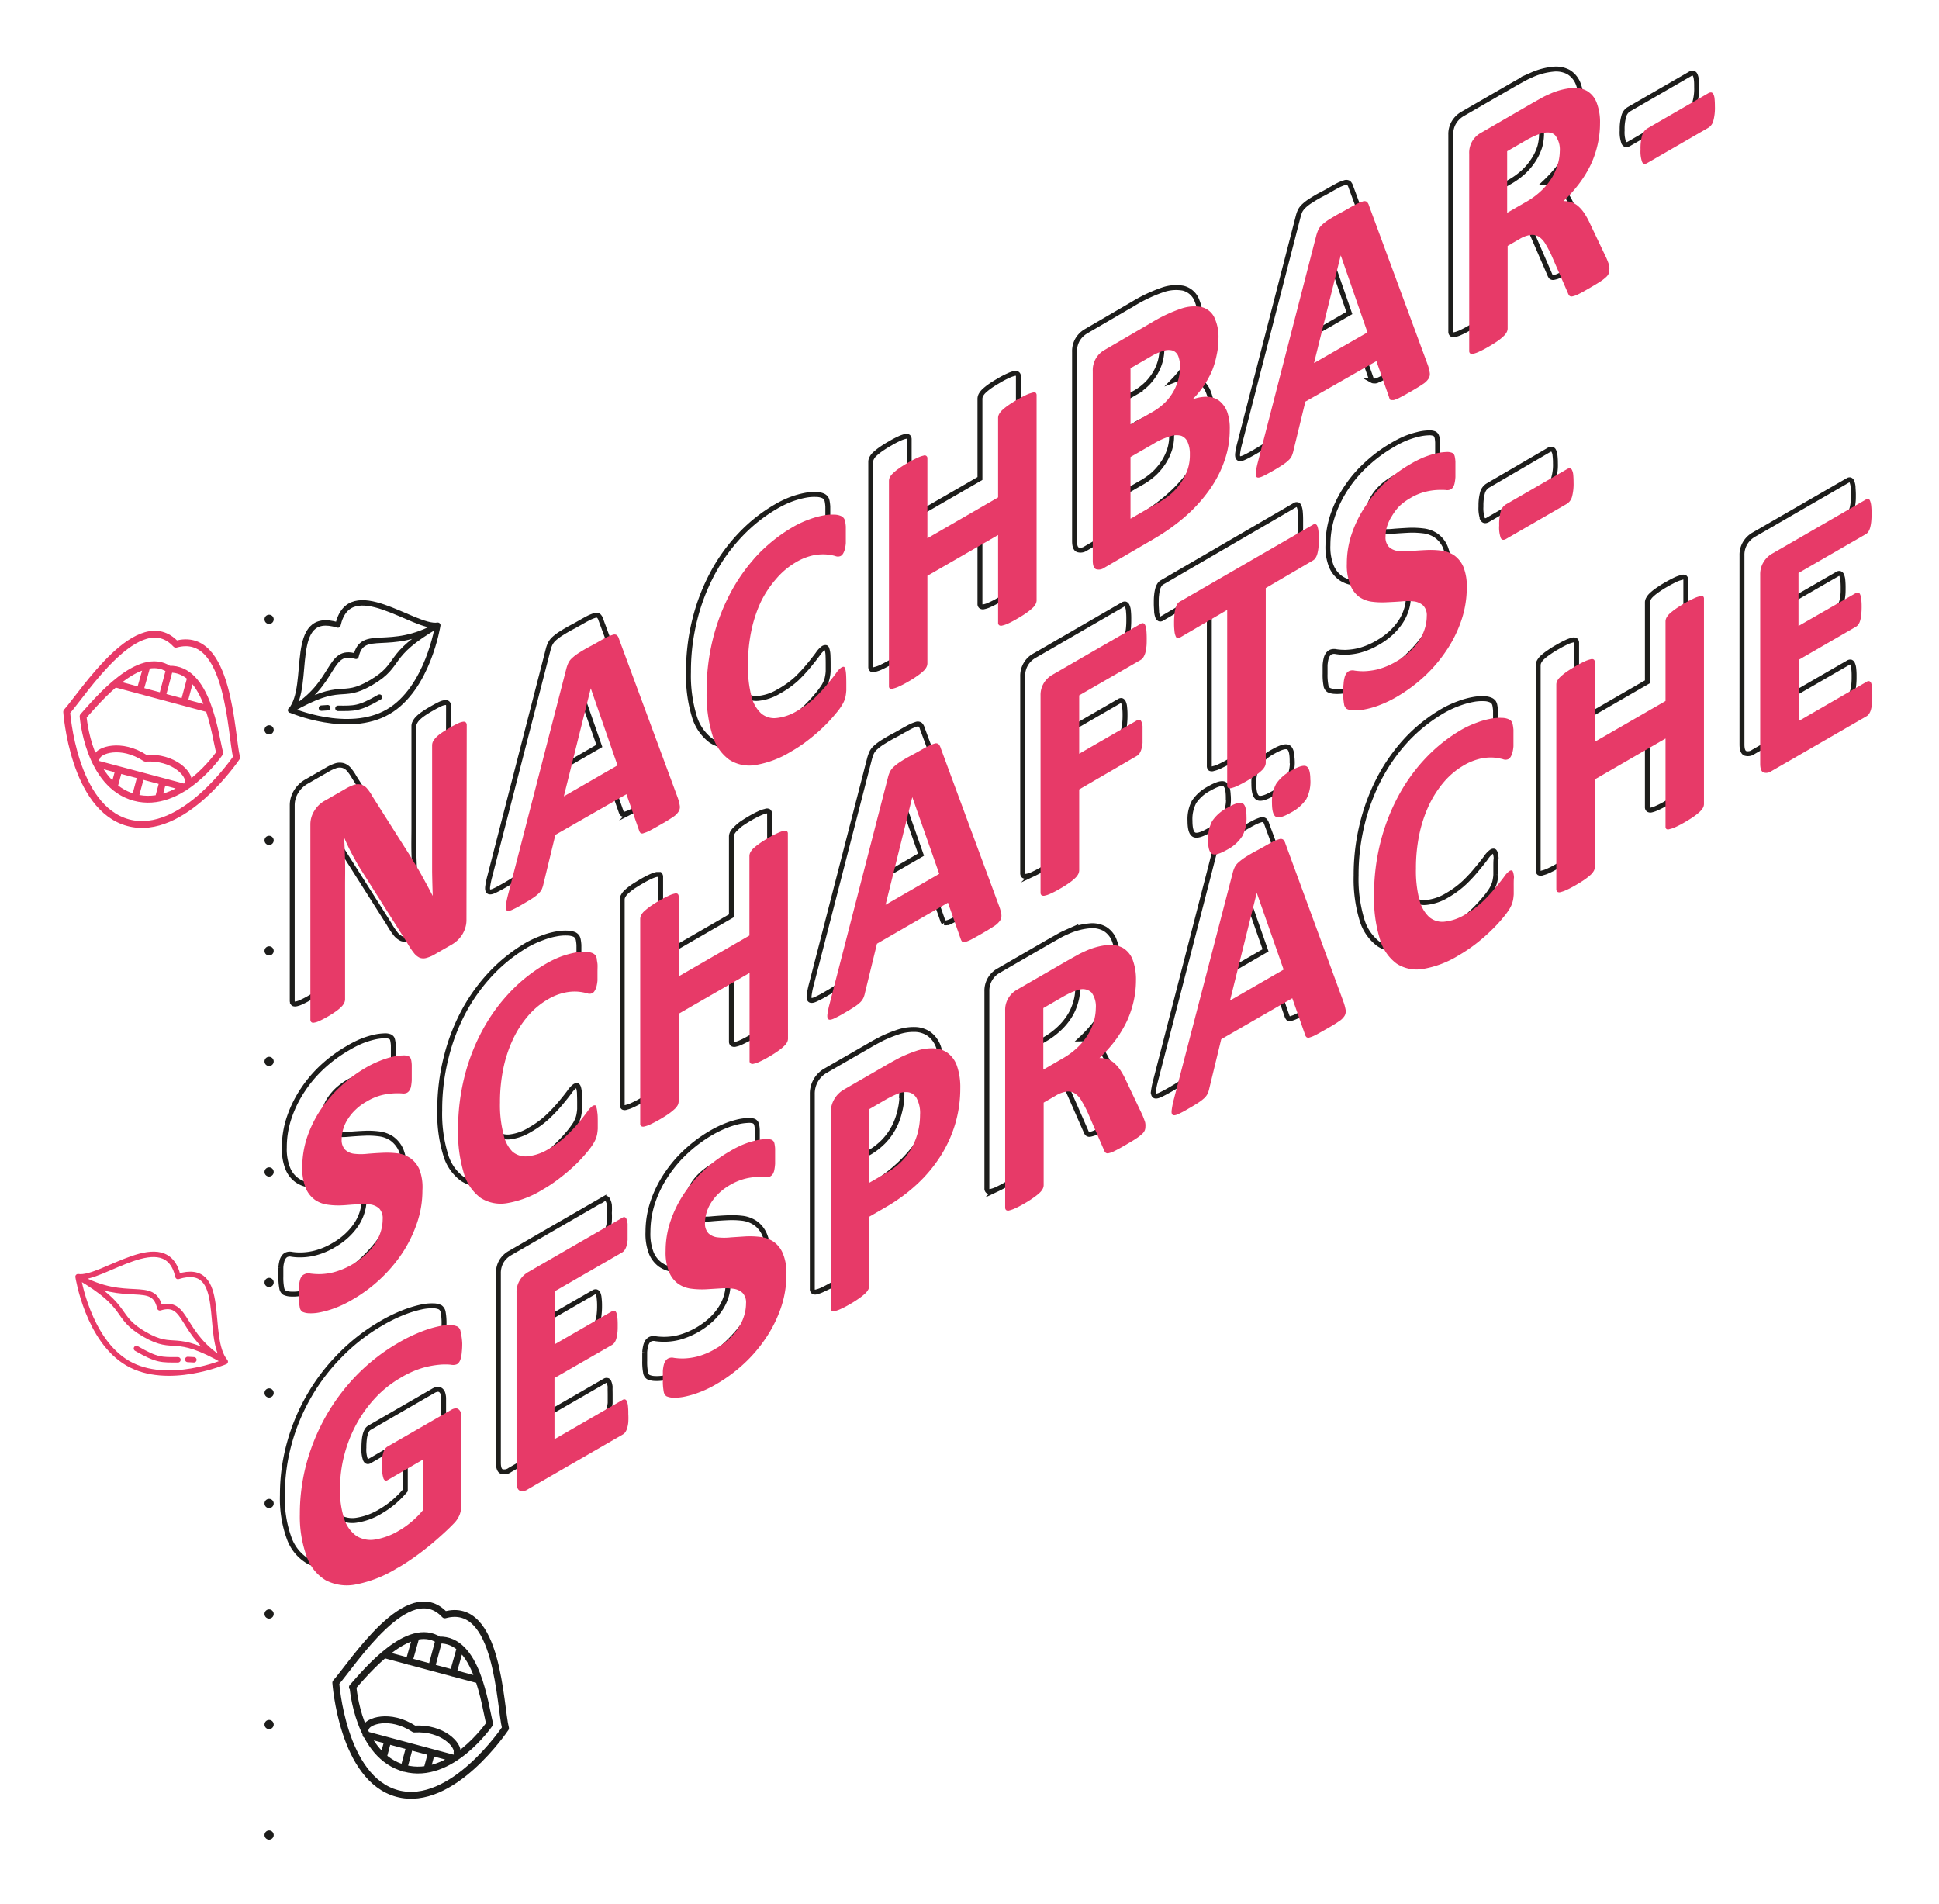<svg id="Ebene_1" data-name="Ebene 1" xmlns="http://www.w3.org/2000/svg" viewBox="0 0 280 275"><defs><style>.cls-1,.cls-3,.cls-4,.cls-5,.cls-6,.cls-7{fill:none;}.cls-1,.cls-3,.cls-4,.cls-7{stroke:#1d1d1b;}.cls-1,.cls-3{stroke-miterlimit:10;}.cls-1{stroke-width:0.71px;}.cls-2{fill:#e73a68;}.cls-3,.cls-4,.cls-5,.cls-6,.cls-7{stroke-linecap:round;}.cls-3{stroke-width:1.33px;stroke-dasharray:0 5.32 0 5.32 0 5.32;}.cls-4,.cls-5,.cls-6,.cls-7{stroke-linejoin:round;}.cls-4,.cls-6{stroke-width:0.99px;}.cls-5,.cls-6{stroke:#e73a68;}.cls-5,.cls-7{stroke-width:0.78px;}</style></defs><path class="cls-1" d="M64.73,130.13a3.69,3.69,0,0,1-.16,1.09,5,5,0,0,1-.46,1,4,4,0,0,1-.67.81,4.55,4.55,0,0,1-.8.59L60.28,135a5.3,5.3,0,0,1-1.28.56,1.51,1.51,0,0,1-1,0,2.42,2.42,0,0,1-.88-.71,11.23,11.23,0,0,1-.94-1.42l-6.8-10.73q-.6-1-1.2-2.13c-.41-.77-.78-1.54-1.1-2.31l0,0c.05,1.13.09,2.27.12,3.41s0,2.32,0,3.55v16.39a1.38,1.38,0,0,1-.11.51,2.18,2.18,0,0,1-.4.56,7.35,7.35,0,0,1-.77.65c-.33.23-.74.5-1.25.79a13.37,13.37,0,0,1-1.22.63,3,3,0,0,1-.76.24c-.19,0-.31,0-.38-.11a.61.61,0,0,1-.11-.38V116.29a3.74,3.74,0,0,1,.58-2,4.12,4.12,0,0,1,1.43-1.39l3-1.72a6.28,6.28,0,0,1,1.35-.62,1.89,1.89,0,0,1,1,0,1.8,1.8,0,0,1,.81.54,6.83,6.83,0,0,1,.78,1.13l5.32,8.39c.31.51.61,1,.92,1.51s.59,1,.87,1.51l.83,1.5.78,1.48h0c0-1.1-.07-2.26-.1-3.48s0-2.38,0-3.49V104.84a1.07,1.07,0,0,1,.13-.5,2.17,2.17,0,0,1,.42-.59,5,5,0,0,1,.78-.65,14.43,14.43,0,0,1,1.25-.78c.48-.28.88-.49,1.2-.64a2.1,2.1,0,0,1,.75-.22.41.41,0,0,1,.37.12.61.61,0,0,1,.1.38Z"/><path class="cls-1" d="M95.22,112.38a6,6,0,0,1,.32,1.2,1.28,1.28,0,0,1-.17.86,2.71,2.71,0,0,1-.82.79c-.4.26-.94.6-1.63,1s-1.27.72-1.68.93a4.23,4.23,0,0,1-.91.38.5.5,0,0,1-.45,0,1,1,0,0,1-.21-.39l-1.84-5.24-10.25,5.92-1.74,7.13a3.38,3.38,0,0,1-.22.7,2.16,2.16,0,0,1-.44.62,5.36,5.36,0,0,1-.86.68q-.57.38-1.47.9c-.65.37-1.16.64-1.52.8s-.62.19-.76.09-.19-.34-.15-.7a11.83,11.83,0,0,1,.32-1.54L79.16,93.8a3.9,3.9,0,0,1,.3-.84,2.49,2.49,0,0,1,.53-.7,7.45,7.45,0,0,1,1-.76c.43-.27,1-.62,1.73-1s1.49-.85,2-1.11a5.91,5.91,0,0,1,1.15-.5.62.62,0,0,1,.59.06,1.22,1.22,0,0,1,.31.55ZM82.68,96.63h0L78.8,112.2l7.75-4.48Z"/><path class="cls-1" d="M119.59,95.94c0,.4,0,.75,0,1a5.47,5.47,0,0,1-.1.79,3.39,3.39,0,0,1-.16.61,6.11,6.11,0,0,1-.34.7,12.31,12.31,0,0,1-.9,1.23,22,22,0,0,1-1.62,1.77c-.65.64-1.38,1.28-2.2,1.94a21.47,21.47,0,0,1-2.67,1.8,14.15,14.15,0,0,1-5.07,1.93,5.39,5.39,0,0,1-3.84-.74,6.76,6.76,0,0,1-2.43-3.53,20.27,20.27,0,0,1-.84-6.39,30.75,30.75,0,0,1,.93-7.64,29.05,29.05,0,0,1,2.59-6.7,25.54,25.54,0,0,1,4-5.51,22.88,22.88,0,0,1,5.14-4.06,14.42,14.42,0,0,1,2.19-1.05,12.82,12.82,0,0,1,2-.56,6.73,6.73,0,0,1,1.62-.12,2.45,2.45,0,0,1,1,.21,1.23,1.23,0,0,1,.39.32,1.35,1.35,0,0,1,.17.46,5.94,5.94,0,0,1,.09.75c0,.29,0,.66,0,1.12s0,.9-.05,1.26a4.26,4.26,0,0,1-.14.9,2.06,2.06,0,0,1-.26.61,1,1,0,0,1-.33.34,1,1,0,0,1-.81,0,7.35,7.35,0,0,0-1.25-.22,6.76,6.76,0,0,0-1.84.12,8,8,0,0,0-2.54,1,11.23,11.23,0,0,0-2.91,2.44,15.12,15.12,0,0,0-2.17,3.44,18.71,18.71,0,0,0-1.36,4.21,24,24,0,0,0-.47,4.8,16.71,16.71,0,0,0,.5,4.49,5,5,0,0,0,1.41,2.52,2.94,2.94,0,0,0,2.22.67,7.07,7.07,0,0,0,2.92-1A13.53,13.53,0,0,0,115,98.05a23.16,23.16,0,0,0,1.85-2c.51-.62.93-1.16,1.26-1.61a3.36,3.36,0,0,1,.77-.83.6.6,0,0,1,.34-.1q.14,0,.21.27a3.12,3.12,0,0,1,.13.74C119.58,94.9,119.59,95.35,119.59,95.94Z"/><path class="cls-1" d="M147.06,84a1.1,1.1,0,0,1-.14.52,2.15,2.15,0,0,1-.45.57,6.78,6.78,0,0,1-.84.68c-.36.26-.8.54-1.33.85s-1,.55-1.37.71a3.49,3.49,0,0,1-.84.29.51.51,0,0,1-.44-.06.42.42,0,0,1-.14-.35V74.49l-10.22,5.9V93.06a1.18,1.18,0,0,1-.12.5,2.15,2.15,0,0,1-.45.57,7.78,7.78,0,0,1-.84.69c-.35.25-.8.53-1.35.85s-1,.54-1.34.7a4.24,4.24,0,0,1-.86.3.56.56,0,0,1-.45,0,.46.46,0,0,1-.14-.36V66.66a1.16,1.16,0,0,1,.14-.51,2,2,0,0,1,.45-.58,8.52,8.52,0,0,1,.86-.69,15.56,15.56,0,0,1,1.34-.84,13.32,13.32,0,0,1,1.35-.71,4.61,4.61,0,0,1,.84-.3.52.52,0,0,1,.45.06.51.51,0,0,1,.12.37V75l10.22-5.9V57.56a1.23,1.23,0,0,1,.14-.52,2.31,2.31,0,0,1,.44-.57,8.07,8.07,0,0,1,.84-.68c.36-.26.82-.54,1.37-.86a11.6,11.6,0,0,1,1.33-.69,4,4,0,0,1,.84-.3.52.52,0,0,1,.45.06.4.4,0,0,1,.14.35Z"/><path class="cls-1" d="M175,59.32a13.12,13.12,0,0,1-.41,3.26,15.32,15.32,0,0,1-1.1,3,18.82,18.82,0,0,1-1.69,2.77,23.07,23.07,0,0,1-2.17,2.48A24.83,24.83,0,0,1,167.07,73a30.38,30.38,0,0,1-3,2l-7.26,4.19a1.32,1.32,0,0,1-1.17.2c-.32-.13-.47-.55-.47-1.26V50.81a3.31,3.31,0,0,1,.47-1.82,3.44,3.44,0,0,1,1.17-1.14l6.86-4a21.66,21.66,0,0,1,4.26-2,5.8,5.8,0,0,1,2.93-.23,2.87,2.87,0,0,1,1.83,1.43,6.62,6.62,0,0,1,.63,3.17,10.5,10.5,0,0,1-.25,2.29,12.44,12.44,0,0,1-.74,2.26,13.37,13.37,0,0,1-1.2,2.14,14.13,14.13,0,0,1-1.61,2,5.8,5.8,0,0,1,2.14-.39,3,3,0,0,1,1.71.58,3.47,3.47,0,0,1,1.15,1.57A7.14,7.14,0,0,1,175,59.32Zm-7.18-9.06a4,4,0,0,0-.26-1.55,1.34,1.34,0,0,0-.76-.8,2.07,2.07,0,0,0-1.27,0,8.36,8.36,0,0,0-2.06.92l-2.81,1.62v8.14l3.11-1.79a8.57,8.57,0,0,0,1.92-1.44,8.08,8.08,0,0,0,1.19-1.58,7.21,7.21,0,0,0,.7-1.74A6.76,6.76,0,0,0,167.78,50.26Zm1.41,12.61a4.22,4.22,0,0,0-.31-1.77,1.75,1.75,0,0,0-.93-.91,2.69,2.69,0,0,0-1.57,0,10.76,10.76,0,0,0-2.47,1.11l-3.29,1.9v8.92l4-2.32a10,10,0,0,0,2-1.41A8.78,8.78,0,0,0,168,66.79a7.74,7.74,0,0,0,.9-1.88A6.5,6.5,0,0,0,169.19,62.87Z"/><path class="cls-1" d="M203.52,49.85a6.21,6.21,0,0,1,.32,1.2,1.28,1.28,0,0,1-.17.86,2.71,2.71,0,0,1-.82.79c-.4.27-.94.6-1.63,1s-1.27.72-1.68.93a4.39,4.39,0,0,1-.91.39c-.22,0-.36,0-.45-.05a1,1,0,0,1-.21-.39l-1.83-5.23-10.26,5.92-1.73,7.13a3.29,3.29,0,0,1-.23.69,2,2,0,0,1-.44.62,4.85,4.85,0,0,1-.86.68q-.57.38-1.47.9c-.65.37-1.16.64-1.52.8s-.62.2-.76.09-.19-.34-.15-.7a12.17,12.17,0,0,1,.32-1.54l8.42-32.67a4.83,4.83,0,0,1,.29-.84,2.71,2.71,0,0,1,.54-.69,6.11,6.11,0,0,1,1-.76c.43-.28,1-.63,1.73-1s1.49-.85,2-1.11a5.74,5.74,0,0,1,1.15-.49.65.65,0,0,1,.59.05,1.28,1.28,0,0,1,.31.55ZM191,34.1l0,0L187.1,49.67l7.75-4.47Z"/><path class="cls-1" d="M229.77,36.25a1.39,1.39,0,0,1-.09.5,1.49,1.49,0,0,1-.4.53,7.32,7.32,0,0,1-.92.71c-.41.26-1,.6-1.67,1s-1.07.59-1.42.76a2.56,2.56,0,0,1-.83.3A.49.49,0,0,1,224,40a1.06,1.06,0,0,1-.22-.38L221.35,34a17.31,17.31,0,0,0-.87-1.6,2.94,2.94,0,0,0-.94-1,1.83,1.83,0,0,0-1.19-.24,4.14,4.14,0,0,0-1.56.58l-1.73,1V44.69a1.16,1.16,0,0,1-.14.52,2.34,2.34,0,0,1-.45.58,9.3,9.3,0,0,1-.85.68c-.35.25-.8.53-1.35.85a13.89,13.89,0,0,1-1.34.7,4.2,4.2,0,0,1-.85.3.51.51,0,0,1-.45-.06.49.49,0,0,1-.13-.36V19.44a3.28,3.28,0,0,1,.48-1.81,3.47,3.47,0,0,1,1.17-1.15l7.07-4.08c.72-.42,1.31-.74,1.78-1s.88-.44,1.26-.61a9.83,9.83,0,0,1,3-.79,3.83,3.83,0,0,1,2.24.41,3.4,3.4,0,0,1,1.4,1.69,8,8,0,0,1,.49,3,13.72,13.72,0,0,1-.35,3.08,14.75,14.75,0,0,1-1,2.9,15.63,15.63,0,0,1-1.67,2.73,20.32,20.32,0,0,1-2.25,2.52,3.37,3.37,0,0,1,1.15.16,2.76,2.76,0,0,1,1,.59,5,5,0,0,1,.9,1.05,12.4,12.4,0,0,1,.82,1.52l2.3,4.85a11.73,11.73,0,0,1,.42,1.1A2.39,2.39,0,0,1,229.77,36.25Zm-7.16-17.14a3.43,3.43,0,0,0-.61-2.26,1.85,1.85,0,0,0-2-.34,6.49,6.49,0,0,0-1,.36c-.36.16-.86.42-1.49.78l-2.49,1.44V28l2.82-1.63A11.08,11.08,0,0,0,220,24.83a9,9,0,0,0,1.48-1.78,7.56,7.56,0,0,0,.89-1.92A7.36,7.36,0,0,0,222.61,19.11Z"/><path class="cls-1" d="M245,12.6a7.2,7.2,0,0,1-.23,2.09,1.79,1.79,0,0,1-.74,1l-8.78,5.07c-.36.2-.61.16-.76-.13a4.43,4.43,0,0,1-.24-1.82,6.64,6.64,0,0,1,.24-2.05,1.66,1.66,0,0,1,.76-1l8.78-5.07a.75.75,0,0,1,.43-.13.43.43,0,0,1,.31.23,2,2,0,0,1,.18.67C245,11.77,245,12.15,245,12.6Z"/><path class="cls-1" d="M58.4,169.13a14.74,14.74,0,0,1-.8,4.8,18.79,18.79,0,0,1-2.18,4.37,21,21,0,0,1-3.2,3.73,22.56,22.56,0,0,1-3.93,2.89,15.88,15.88,0,0,1-2.63,1.26,14.42,14.42,0,0,1-2.14.59,5.93,5.93,0,0,1-1.55.11,2.27,2.27,0,0,1-.9-.21,1,1,0,0,1-.39-.68,8.09,8.09,0,0,1-.12-1.64c0-.5,0-.93,0-1.29a4.26,4.26,0,0,1,.14-.9,1.69,1.69,0,0,1,.25-.59,1.12,1.12,0,0,1,.37-.35,1.26,1.26,0,0,1,.83-.08,7.75,7.75,0,0,0,1.38.08,8.66,8.66,0,0,0,2-.28,10.21,10.21,0,0,0,2.71-1.16,9.91,9.91,0,0,0,1.82-1.33,9,9,0,0,0,1.36-1.57,6.9,6.9,0,0,0,.85-1.75,6,6,0,0,0,.3-1.85,2,2,0,0,0-.51-1.53,2.38,2.38,0,0,0-1.32-.6A8.42,8.42,0,0,0,49,171.1c-.69.06-1.4.1-2.14.13a10.73,10.73,0,0,1-2.13-.09,4.13,4.13,0,0,1-1.85-.7,3.88,3.88,0,0,1-1.31-1.67,7.55,7.55,0,0,1-.51-3.08,13.33,13.33,0,0,1,.73-4.38,16.8,16.8,0,0,1,2-4A18.21,18.21,0,0,1,46.63,154a20.43,20.43,0,0,1,3.56-2.61,15.76,15.76,0,0,1,1.94-1,12.32,12.32,0,0,1,1.82-.59,7.47,7.47,0,0,1,1.5-.21,1.9,1.9,0,0,1,.86.11.82.82,0,0,1,.29.24,1.21,1.21,0,0,1,.12.38,4.23,4.23,0,0,1,.08.66c0,.27,0,.62,0,1s0,.87,0,1.2a5.69,5.69,0,0,1-.11.86,1.93,1.93,0,0,1-.21.59,1,1,0,0,1-.37.36,1.31,1.31,0,0,1-.74.08,12,12,0,0,0-1.24,0,9.26,9.26,0,0,0-1.71.26,9.32,9.32,0,0,0-3.72,2.08,7.79,7.79,0,0,0-1.13,1.35,5.39,5.39,0,0,0-.67,1.47,5.07,5.07,0,0,0-.22,1.46,2,2,0,0,0,.49,1.52,2.41,2.41,0,0,0,1.33.59,9.05,9.05,0,0,0,1.89,0c.7-.06,1.42-.11,2.15-.14a11.94,11.94,0,0,1,2.16.08,4.18,4.18,0,0,1,1.88.68,4,4,0,0,1,1.33,1.65A7.43,7.43,0,0,1,58.4,169.13Z"/><path class="cls-1" d="M83.7,159.18q0,.6,0,1a7.49,7.49,0,0,1-.1.78,3.74,3.74,0,0,1-.17.62,6.62,6.62,0,0,1-.33.69,12.31,12.31,0,0,1-.9,1.23,22.49,22.49,0,0,1-1.63,1.77,27.31,27.31,0,0,1-2.19,1.94,24.48,24.48,0,0,1-2.67,1.81A14.34,14.34,0,0,1,70.61,171a5.42,5.42,0,0,1-3.84-.75,6.61,6.61,0,0,1-2.43-3.53,20.23,20.23,0,0,1-.84-6.39,30.61,30.61,0,0,1,.93-7.63A28.69,28.69,0,0,1,67,146a25.75,25.75,0,0,1,4-5.51,23.63,23.63,0,0,1,5.14-4.06,14.92,14.92,0,0,1,2.2-1,10.87,10.87,0,0,1,2-.56,6.68,6.68,0,0,1,1.61-.12,2.74,2.74,0,0,1,1,.2,1.23,1.23,0,0,1,.39.32,1.35,1.35,0,0,1,.17.46,6.18,6.18,0,0,1,.09.75c0,.29,0,.67,0,1.12s0,.9,0,1.26a5.07,5.07,0,0,1-.15.91,2.12,2.12,0,0,1-.25.6.92.92,0,0,1-.34.34,1,1,0,0,1-.8,0,7.35,7.35,0,0,0-1.25-.22,6.76,6.76,0,0,0-1.84.12,8.33,8.33,0,0,0-2.55,1,11.18,11.18,0,0,0-2.9,2.44,15.12,15.12,0,0,0-2.17,3.44A18.88,18.88,0,0,0,70,151.73a24,24,0,0,0-.47,4.8A16.84,16.84,0,0,0,70,161a5,5,0,0,0,1.41,2.51,2.92,2.92,0,0,0,2.22.67,7.11,7.11,0,0,0,2.92-1.05,13.11,13.11,0,0,0,2.56-1.87,22.94,22.94,0,0,0,1.84-1.95c.52-.62.94-1.15,1.27-1.6a3.46,3.46,0,0,1,.77-.84.5.5,0,0,1,.34-.09c.08,0,.15.1.21.26a3.74,3.74,0,0,1,.13.74C83.68,158.14,83.7,158.6,83.7,159.18Z"/><path class="cls-1" d="M111.17,147.19a1.16,1.16,0,0,1-.14.52,2.34,2.34,0,0,1-.45.58,8.09,8.09,0,0,1-.85.68c-.35.25-.79.53-1.33.84s-1,.55-1.36.71a3.64,3.64,0,0,1-.84.29.57.57,0,0,1-.45-.05.45.45,0,0,1-.13-.36V137.73l-10.22,5.9V156.3a1.13,1.13,0,0,1-.13.51,2.19,2.19,0,0,1-.44.57,7.84,7.84,0,0,1-.84.68c-.36.25-.81.53-1.35.85a15.14,15.14,0,0,1-1.35.7,4,4,0,0,1-.85.3.53.53,0,0,1-.45,0,.43.43,0,0,1-.14-.36V129.9a1,1,0,0,1,.14-.51,2.17,2.17,0,0,1,.45-.58,9.5,9.5,0,0,1,.85-.69q.54-.37,1.35-.84a13.25,13.25,0,0,1,1.35-.71,4.44,4.44,0,0,1,.84-.29c.21,0,.36,0,.44,0a.49.49,0,0,1,.13.37v11.5l10.22-5.9V120.8a1.21,1.21,0,0,1,.13-.52,2.37,2.37,0,0,1,.45-.57A8.31,8.31,0,0,1,107,119c.36-.25.81-.54,1.36-.86s1-.54,1.33-.69a3.87,3.87,0,0,1,.85-.29.49.49,0,0,1,.45,0,.42.42,0,0,1,.14.35Z"/><path class="cls-1" d="M141.66,128.09a5.9,5.9,0,0,1,.31,1.2,1.28,1.28,0,0,1-.16.86,2.76,2.76,0,0,1-.83.79c-.39.27-.93.6-1.62,1s-1.28.72-1.68.93a4.26,4.26,0,0,1-.92.38c-.21.05-.36,0-.44,0a.8.8,0,0,1-.21-.39l-1.84-5.24L124,133.51l-1.73,7.12a4.12,4.12,0,0,1-.22.7,2.16,2.16,0,0,1-.44.62,6,6,0,0,1-.87.68q-.56.38-1.47.9a16,16,0,0,1-1.52.8c-.36.16-.62.19-.76.09s-.19-.34-.14-.7a11.47,11.47,0,0,1,.31-1.54l8.42-32.67a5.79,5.79,0,0,1,.3-.84,2.36,2.36,0,0,1,.54-.7,7.27,7.27,0,0,1,1-.76c.44-.27,1-.62,1.73-1s1.49-.85,2-1.11a5.66,5.66,0,0,1,1.15-.5.63.63,0,0,1,.59.06,1.22,1.22,0,0,1,.3.55Zm-12.54-15.75h0l-3.86,15.56,7.74-4.48Z"/><path class="cls-1" d="M163,89.43a11.57,11.57,0,0,1-.05,1.26,3.81,3.81,0,0,1-.17.88,2.17,2.17,0,0,1-.26.59,1,1,0,0,1-.34.34l-8.93,5.16v8.43l8.38-4.84a.46.46,0,0,1,.34-.08.44.44,0,0,1,.26.26,1.91,1.91,0,0,1,.17.68,9.37,9.37,0,0,1,.06,1.18,10.93,10.93,0,0,1-.06,1.24,4.24,4.24,0,0,1-.17.9,2.11,2.11,0,0,1-.26.6,1.06,1.06,0,0,1-.34.33l-8.38,4.84v11.67a1.24,1.24,0,0,1-.12.53,2.21,2.21,0,0,1-.46.59,6.76,6.76,0,0,1-.85.7c-.35.25-.8.54-1.35.86s-1,.54-1.34.7a3.47,3.47,0,0,1-.86.28.52.52,0,0,1-.45-.06.48.48,0,0,1-.14-.38V97.68a3.31,3.31,0,0,1,.48-1.82,3.27,3.27,0,0,1,1.17-1.14l12.85-7.43a.44.44,0,0,1,.34-.06.47.47,0,0,1,.26.29,2,2,0,0,1,.17.71A10.22,10.22,0,0,1,163,89.43Z"/><path class="cls-1" d="M187.82,75.08c0,.47,0,.88,0,1.23a5.68,5.68,0,0,1-.16.9,2.09,2.09,0,0,1-.27.6,1.1,1.1,0,0,1-.34.34l-6.84,3.95v25.26a1.16,1.16,0,0,1-.14.52,2.19,2.19,0,0,1-.46.58,7.16,7.16,0,0,1-.85.68c-.36.26-.81.54-1.34.85s-1,.54-1.34.7a4,4,0,0,1-.86.3.56.56,0,0,1-.45,0,.46.46,0,0,1-.14-.36V85.32l-6.84,4a.4.4,0,0,1-.35.06.53.53,0,0,1-.26-.3,2.79,2.79,0,0,1-.16-.71c0-.31-.05-.7-.05-1.17s0-.91.05-1.27a5.47,5.47,0,0,1,.16-.9,2,2,0,0,1,.26-.58,1,1,0,0,1,.35-.34L187,72.94a.43.43,0,0,1,.34-.06c.11,0,.2.12.27.28a2.78,2.78,0,0,1,.16.72C187.8,74.2,187.82,74.6,187.82,75.08Z"/><path class="cls-1" d="M209.19,82.08a14.83,14.83,0,0,1-.8,4.8,18.72,18.72,0,0,1-2.18,4.36A20.3,20.3,0,0,1,203,95a22.18,22.18,0,0,1-3.92,2.9,17,17,0,0,1-2.63,1.25,12.33,12.33,0,0,1-2.14.59,6,6,0,0,1-1.56.11,2.1,2.1,0,0,1-.89-.21.92.92,0,0,1-.39-.68,8.09,8.09,0,0,1-.12-1.64c0-.5,0-.93,0-1.28a6.06,6.06,0,0,1,.14-.91,1.9,1.9,0,0,1,.25-.59,1.36,1.36,0,0,1,.37-.35,1.3,1.3,0,0,1,.84-.08,8.66,8.66,0,0,0,1.38.09,9.31,9.31,0,0,0,2-.28,10.78,10.78,0,0,0,2.71-1.17,10.27,10.27,0,0,0,1.81-1.32,9.13,9.13,0,0,0,1.37-1.58,7.08,7.08,0,0,0,.85-1.75,5.91,5.91,0,0,0,.3-1.84,2,2,0,0,0-.51-1.54,2.44,2.44,0,0,0-1.32-.59,7.93,7.93,0,0,0-1.85,0l-2.13.13a12.48,12.48,0,0,1-2.13-.09,4.32,4.32,0,0,1-1.85-.7,4,4,0,0,1-1.32-1.68,7.52,7.52,0,0,1-.5-3.07,13.59,13.59,0,0,1,.72-4.38,16.9,16.9,0,0,1,2-4,17.83,17.83,0,0,1,2.91-3.36A20.63,20.63,0,0,1,201,64.31a15.09,15.09,0,0,1,1.94-1,12.49,12.49,0,0,1,1.81-.58,7.05,7.05,0,0,1,1.5-.22,1.93,1.93,0,0,1,.87.11.7.7,0,0,1,.28.25,1.41,1.41,0,0,1,.13.37,4.77,4.77,0,0,1,.07.66c0,.28,0,.62,0,1s0,.87,0,1.21a6.19,6.19,0,0,1-.1.86,1.86,1.86,0,0,1-.21.58,1.16,1.16,0,0,1-.37.36,1.31,1.31,0,0,1-.74.09,9.83,9.83,0,0,0-1.25,0,8.69,8.69,0,0,0-1.71.26,8.23,8.23,0,0,0-2.13.9,8.41,8.41,0,0,0-1.58,1.17,7.36,7.36,0,0,0-1.13,1.35,6.07,6.07,0,0,0-.68,1.47,5.5,5.5,0,0,0-.22,1.46,2,2,0,0,0,.5,1.52,2.31,2.31,0,0,0,1.33.59,9,9,0,0,0,1.89,0c.7-.06,1.42-.1,2.15-.14a12.77,12.77,0,0,1,2.15.08,4.13,4.13,0,0,1,1.88.68,3.88,3.88,0,0,1,1.33,1.66A7.21,7.21,0,0,1,209.19,82.08Z"/><path class="cls-1" d="M224.61,66.9a6.83,6.83,0,0,1-.24,2.1,1.65,1.65,0,0,1-.74,1l-8.78,5.07c-.35.2-.6.16-.76-.13a4.67,4.67,0,0,1-.23-1.82,7,7,0,0,1,.23-2,1.76,1.76,0,0,1,.76-1L223.63,65a.77.77,0,0,1,.44-.13.39.39,0,0,1,.3.24,1.6,1.6,0,0,1,.18.67A8.84,8.84,0,0,1,224.61,66.9Z"/><path class="cls-1" d="M64.12,191.27c0,.47,0,.89-.05,1.24a7,7,0,0,1-.15.9,1.75,1.75,0,0,1-.23.56,1,1,0,0,1-.33.31,1.46,1.46,0,0,1-.88.07,8.74,8.74,0,0,0-1.63,0,13.47,13.47,0,0,0-2.42.45,13.9,13.9,0,0,0-3.26,1.45,15.33,15.33,0,0,0-3.59,2.86,18.27,18.27,0,0,0-2.74,3.81,19.69,19.69,0,0,0-1.75,4.47,19.21,19.21,0,0,0-.61,4.83,12.7,12.7,0,0,0,.62,4.37A4.65,4.65,0,0,0,48.84,219a3.81,3.81,0,0,0,2.69.53,9.4,9.4,0,0,0,3.47-1.3,13.2,13.2,0,0,0,1.84-1.3,14.29,14.29,0,0,0,1.69-1.7V208l-5.17,3c-.26.14-.45.07-.59-.21a4.32,4.32,0,0,1-.22-1.73,9.88,9.88,0,0,1,.06-1.17,4.22,4.22,0,0,1,.16-.83,2.24,2.24,0,0,1,.25-.56,1,1,0,0,1,.34-.32l9.22-5.33a1.44,1.44,0,0,1,.6-.21.65.65,0,0,1,.47.13.93.93,0,0,1,.3.46,2.57,2.57,0,0,1,.11.8v12.48a4.59,4.59,0,0,1-.22,1.39,3.72,3.72,0,0,1-.91,1.39c-.46.47-1,1-1.7,1.63s-1.38,1.22-2.1,1.8-1.46,1.12-2.2,1.63-1.48,1-2.22,1.41a17.74,17.74,0,0,1-5.86,2.3,6.54,6.54,0,0,1-4.38-.6,6.39,6.39,0,0,1-2.74-3.4,16.68,16.68,0,0,1-.95-6.13,27.8,27.8,0,0,1,1-7.5,29,29,0,0,1,2.87-6.86,28.39,28.39,0,0,1,4.49-5.87A27.56,27.56,0,0,1,55,191.14a22.67,22.67,0,0,1,3.23-1.59,17,17,0,0,1,2.55-.79,7,7,0,0,1,1.8-.18,2.27,2.27,0,0,1,1,.22,1.11,1.11,0,0,1,.42.72A9,9,0,0,1,64.12,191.27Z"/><path class="cls-1" d="M88.11,201.4c0,.47,0,.87,0,1.21a5.17,5.17,0,0,1-.16.85,1.84,1.84,0,0,1-.27.58,1.06,1.06,0,0,1-.34.33l-13.72,7.92a1.35,1.35,0,0,1-1.18.21c-.31-.13-.47-.55-.47-1.27V183.91a3.36,3.36,0,0,1,.47-1.81A3.41,3.41,0,0,1,73.57,181l13.63-7.87a.45.45,0,0,1,.34-.07c.1,0,.18.11.25.27A2.34,2.34,0,0,1,88,174a9.21,9.21,0,0,1,0,1.16,10.46,10.46,0,0,1,0,1.19,4.3,4.3,0,0,1-.16.85,2,2,0,0,1-.25.57,1,1,0,0,1-.34.33l-9.75,5.63v7.65l8.25-4.76a.47.47,0,0,1,.35-.07.43.43,0,0,1,.27.26,2,2,0,0,1,.15.66,8.56,8.56,0,0,1,.06,1.12,9.89,9.89,0,0,1-.06,1.19,4,4,0,0,1-.15.83,1.66,1.66,0,0,1-.27.55,1.09,1.09,0,0,1-.35.33l-8.25,4.76v8.84l9.84-5.68a.43.43,0,0,1,.34-.06q.16,0,.27.27a2.43,2.43,0,0,1,.16.67C88.09,200.55,88.11,200.94,88.11,201.4Z"/><path class="cls-1" d="M110.94,181.32a14.49,14.49,0,0,1-.81,4.8,18.76,18.76,0,0,1-2.17,4.37,20.64,20.64,0,0,1-3.21,3.73,22.12,22.12,0,0,1-3.92,2.89,16.15,16.15,0,0,1-2.63,1.25,13.73,13.73,0,0,1-2.14.6,6.45,6.45,0,0,1-1.56.11,2.45,2.45,0,0,1-.89-.21.94.94,0,0,1-.39-.68,8.09,8.09,0,0,1-.12-1.64c0-.5,0-.93,0-1.29a6.11,6.11,0,0,1,.14-.9,2,2,0,0,1,.25-.6,1.32,1.32,0,0,1,.37-.34,1.24,1.24,0,0,1,.84-.08,8.7,8.7,0,0,0,3.39-.2,11.31,11.31,0,0,0,4.53-2.49,8.6,8.6,0,0,0,1.36-1.57,6.84,6.84,0,0,0,.86-1.76,5.89,5.89,0,0,0,.29-1.84,2,2,0,0,0-.5-1.53,2.38,2.38,0,0,0-1.32-.6,8.51,8.51,0,0,0-1.85-.05c-.69.05-1.4.1-2.13.13a10.73,10.73,0,0,1-2.13-.09,4.2,4.2,0,0,1-1.85-.7A4,4,0,0,1,94.07,181a7.57,7.57,0,0,1-.5-3.08,13.59,13.59,0,0,1,.72-4.38,16.65,16.65,0,0,1,2-4,18.21,18.21,0,0,1,2.91-3.37,20.06,20.06,0,0,1,3.56-2.61,15.09,15.09,0,0,1,1.94-.95,12.22,12.22,0,0,1,1.81-.59,7.56,7.56,0,0,1,1.5-.21,2,2,0,0,1,.87.1.78.78,0,0,1,.28.25,1.5,1.5,0,0,1,.13.38,4.44,4.44,0,0,1,.07.66c0,.27,0,.62,0,1s0,.87,0,1.2a5.84,5.84,0,0,1-.1.86,1.93,1.93,0,0,1-.21.59,1,1,0,0,1-.37.35,1.31,1.31,0,0,1-.74.09,9.87,9.87,0,0,0-1.25,0,9.51,9.51,0,0,0-1.71.26,8.14,8.14,0,0,0-2.13.91,8.84,8.84,0,0,0-1.58,1.16A7.42,7.42,0,0,0,100.1,171a5.43,5.43,0,0,0-.68,1.47,5.07,5.07,0,0,0-.22,1.46,2,2,0,0,0,.5,1.51A2.25,2.25,0,0,0,101,176a8.28,8.28,0,0,0,1.88,0c.71-.06,1.43-.11,2.16-.14a12.78,12.78,0,0,1,2.15.07,4.26,4.26,0,0,1,1.88.69,3.91,3.91,0,0,1,1.33,1.65A7.25,7.25,0,0,1,110.94,181.32Z"/><path class="cls-1" d="M136,154.4a18.3,18.3,0,0,1-.71,5.09,18.55,18.55,0,0,1-2.09,4.63,21.07,21.07,0,0,1-3.37,4.07,25.32,25.32,0,0,1-4.7,3.43l-2.28,1.32v10a1.14,1.14,0,0,1-.13.52,2.69,2.69,0,0,1-.46.58,7.84,7.84,0,0,1-.84.68c-.35.25-.8.53-1.35.85s-1,.54-1.34.7a4.24,4.24,0,0,1-.86.3.49.49,0,0,1-.44-.06.45.45,0,0,1-.13-.36V158a3.81,3.81,0,0,1,.52-2,3.77,3.77,0,0,1,1.36-1.36l6.44-3.71c.64-.38,1.26-.7,1.84-1a20,20,0,0,1,2.11-.85,7.06,7.06,0,0,1,2.48-.41,3.7,3.7,0,0,1,2.14.67,3.9,3.9,0,0,1,1.35,1.91A9.3,9.3,0,0,1,136,154.4Zm-5.8,3.81a4.49,4.49,0,0,0-.51-2.42,1.7,1.7,0,0,0-1.24-.85,3.14,3.14,0,0,0-1.56.25,12.43,12.43,0,0,0-1.67.84l-2.37,1.36V168l2.49-1.44a10,10,0,0,0,2.23-1.69,9,9,0,0,0,1.47-2,9.41,9.41,0,0,0,.86-2.27A9.88,9.88,0,0,0,130.24,158.21Z"/><path class="cls-1" d="M162.78,160a1.33,1.33,0,0,1-.09.49,1.55,1.55,0,0,1-.4.54,6.16,6.16,0,0,1-.93.7c-.41.27-1,.61-1.67,1s-1.06.6-1.41.77a3.15,3.15,0,0,1-.83.3.49.49,0,0,1-.44-.09,1.06,1.06,0,0,1-.21-.37l-2.45-5.59a16.64,16.64,0,0,0-.86-1.61,3,3,0,0,0-.94-1,1.84,1.84,0,0,0-1.19-.24,4.12,4.12,0,0,0-1.57.58l-1.73,1v11.94a1.07,1.07,0,0,1-.14.52,2.15,2.15,0,0,1-.45.57,7.78,7.78,0,0,1-.84.69c-.35.25-.8.53-1.35.85s-1,.54-1.34.7a4.24,4.24,0,0,1-.86.3.49.49,0,0,1-.44-.06.45.45,0,0,1-.13-.36V143.16a3.31,3.31,0,0,1,.48-1.82,3.27,3.27,0,0,1,1.17-1.14l7.07-4.09c.72-.41,1.31-.74,1.77-1s.89-.44,1.27-.61a9.78,9.78,0,0,1,3-.79,3.74,3.74,0,0,1,2.24.41,3.31,3.31,0,0,1,1.4,1.69,7.78,7.78,0,0,1,.49,3,13,13,0,0,1-.35,3.07,14,14,0,0,1-1,2.91,16.26,16.26,0,0,1-1.67,2.73,18.91,18.91,0,0,1-2.26,2.51,3.6,3.6,0,0,1,1.15.16,3.11,3.11,0,0,1,1,.59,5.36,5.36,0,0,1,.89,1.06,10.59,10.59,0,0,1,.83,1.52l2.3,4.85a10.75,10.75,0,0,1,.42,1.1A2.32,2.32,0,0,1,162.78,160Zm-7.16-17.14a3.47,3.47,0,0,0-.61-2.26,1.86,1.86,0,0,0-2-.35,9.61,9.61,0,0,0-1,.37,16.39,16.39,0,0,0-1.49.78l-2.49,1.44v8.89l2.83-1.63a11.11,11.11,0,0,0,2.07-1.53,9,9,0,0,0,1.48-1.77,7.43,7.43,0,0,0,.88-1.93A6.89,6.89,0,0,0,155.62,142.83Z"/><path class="cls-1" d="M191.39,141.9a6.65,6.65,0,0,1,.31,1.2,1.28,1.28,0,0,1-.17.86,2.71,2.71,0,0,1-.82.79c-.39.26-.94.6-1.63,1s-1.27.72-1.67.93a4.26,4.26,0,0,1-.92.38.5.5,0,0,1-.45,0,1,1,0,0,1-.21-.39L184,141.39l-10.26,5.92L172,154.44a4.12,4.12,0,0,1-.22.7,2.21,2.21,0,0,1-.45.62,5.36,5.36,0,0,1-.86.68c-.38.25-.86.55-1.47.9s-1.15.64-1.52.8-.62.19-.76.09-.19-.34-.15-.7a11.83,11.83,0,0,1,.32-1.54l8.42-32.67a4.52,4.52,0,0,1,.3-.84,2.36,2.36,0,0,1,.54-.7,6.72,6.72,0,0,1,1-.76c.44-.27,1-.62,1.73-1s1.49-.85,2-1.11a6.18,6.18,0,0,1,1.15-.5.64.64,0,0,1,.6.06,1.33,1.33,0,0,1,.3.55Zm-14-26.69a5.42,5.42,0,0,1-.58,2.71,5.87,5.87,0,0,1-2.21,2c-1.08.62-1.81.83-2.19.61s-.57-.87-.57-2a5.32,5.32,0,0,1,.59-2.73,5.92,5.92,0,0,1,2.19-1.93c1.1-.63,1.84-.84,2.21-.63S177.37,114.09,177.37,115.21Zm1.48,10.94h0L175,141.72l7.75-4.48Zm7.74-16.27a5.35,5.35,0,0,1-.59,2.72,5.88,5.88,0,0,1-2.21,2q-1.64.93-2.19.6c-.37-.22-.56-.88-.56-2a5.52,5.52,0,0,1,.58-2.72,6,6,0,0,1,2.21-1.94c1.08-.62,1.81-.83,2.19-.62S186.59,108.77,186.59,109.88Z"/><path class="cls-1" d="M216,125.33q0,.6,0,1a5.51,5.51,0,0,1-.1.78,3.49,3.49,0,0,1-.17.62,5.78,5.78,0,0,1-.33.69,10.34,10.34,0,0,1-.9,1.23,22.32,22.32,0,0,1-1.63,1.78,27.29,27.29,0,0,1-2.19,1.93,21.52,21.52,0,0,1-2.67,1.81,14.34,14.34,0,0,1-5.07,1.93,5.34,5.34,0,0,1-3.84-.75,6.72,6.72,0,0,1-2.43-3.53,20.18,20.18,0,0,1-.84-6.39,30.67,30.67,0,0,1,.93-7.63,29.13,29.13,0,0,1,2.59-6.71,26.09,26.09,0,0,1,4-5.51,23.28,23.28,0,0,1,5.14-4,14.5,14.5,0,0,1,2.2-1,11.76,11.76,0,0,1,2-.56,6.73,6.73,0,0,1,1.62-.12,2.5,2.5,0,0,1,1,.21,1.11,1.11,0,0,1,.39.32,1.2,1.2,0,0,1,.17.46,6,6,0,0,1,.09.74c0,.3,0,.67,0,1.12s0,.9,0,1.26a5,5,0,0,1-.14.91,2.72,2.72,0,0,1-.26.61,1.1,1.1,0,0,1-.34.34,1,1,0,0,1-.8,0,6.48,6.48,0,0,0-1.25-.22,6.72,6.72,0,0,0-1.84.11,8.25,8.25,0,0,0-2.54,1,11,11,0,0,0-2.91,2.44,15.05,15.05,0,0,0-2.17,3.43,18.88,18.88,0,0,0-1.36,4.21,24,24,0,0,0-.47,4.8,16.84,16.84,0,0,0,.5,4.5,5,5,0,0,0,1.41,2.51,2.89,2.89,0,0,0,2.22.67,7.18,7.18,0,0,0,2.92-1,13.56,13.56,0,0,0,2.56-1.88,21.44,21.44,0,0,0,1.84-2c.52-.62.94-1.15,1.27-1.6a3.17,3.17,0,0,1,.77-.83.51.51,0,0,1,.34-.1c.08,0,.15.1.21.26a3.22,3.22,0,0,1,.13.74C216,124.29,216,124.75,216,125.33Z"/><path class="cls-1" d="M243.44,113.35a1.16,1.16,0,0,1-.14.51,2.17,2.17,0,0,1-.45.58,7.16,7.16,0,0,1-.85.68c-.35.25-.79.53-1.33.84a13.24,13.24,0,0,1-1.36.71,4.15,4.15,0,0,1-.84.3.58.58,0,0,1-.44-.06.43.43,0,0,1-.14-.36V103.88l-10.22,5.9v12.67a1.26,1.26,0,0,1-.12.51,2.15,2.15,0,0,1-.45.57,7.84,7.84,0,0,1-.84.68,15.08,15.08,0,0,1-1.35.85,14,14,0,0,1-1.34.7,4.24,4.24,0,0,1-.86.3.49.49,0,0,1-.45,0,.42.42,0,0,1-.14-.35V96.06a1.19,1.19,0,0,1,.14-.52,2.34,2.34,0,0,1,.45-.58,7.38,7.38,0,0,1,.86-.68,14,14,0,0,1,1.34-.85c.55-.32,1-.55,1.35-.71a4.44,4.44,0,0,1,.84-.29.52.52,0,0,1,.45.06.49.49,0,0,1,.12.36v11.51l10.22-5.9V87a1,1,0,0,1,.14-.51,2.09,2.09,0,0,1,.44-.57,7,7,0,0,1,.84-.68,15.9,15.9,0,0,1,1.36-.86c.54-.31,1-.54,1.33-.7a4.73,4.73,0,0,1,.85-.29.53.53,0,0,1,.45,0,.46.46,0,0,1,.14.36Z"/><path class="cls-1" d="M267.74,97.69a10.72,10.72,0,0,1-.05,1.21,4.3,4.3,0,0,1-.16.85,2.1,2.1,0,0,1-.26.58,1.08,1.08,0,0,1-.35.33l-13.72,7.92a1.33,1.33,0,0,1-1.17.21c-.32-.13-.48-.56-.48-1.27V80.2a3.28,3.28,0,0,1,.48-1.81,3.47,3.47,0,0,1,1.17-1.15l13.64-7.87a.44.44,0,0,1,.33-.08.45.45,0,0,1,.26.28,2.72,2.72,0,0,1,.16.68c0,.3.05.69.05,1.17s0,.85-.05,1.18a5.31,5.31,0,0,1-.16.86,2.16,2.16,0,0,1-.26.57,1,1,0,0,1-.33.33L257.08,80v7.65l8.26-4.76a.42.42,0,0,1,.35-.07.44.44,0,0,1,.26.26,2.25,2.25,0,0,1,.16.66,11.17,11.17,0,0,1,.05,1.12c0,.47,0,.86-.05,1.19a4.71,4.71,0,0,1-.16.83,1.88,1.88,0,0,1-.26.55,1.53,1.53,0,0,1-.35.33l-8.26,4.76v8.84l9.84-5.68a.52.52,0,0,1,.35-.07.45.45,0,0,1,.26.28,2.11,2.11,0,0,1,.16.67A9,9,0,0,1,267.74,97.69Z"/><path class="cls-2" d="M67.36,132.89a3.6,3.6,0,0,1-.17,1.09,4.05,4.05,0,0,1-.45,1,4.18,4.18,0,0,1-.68.82,4.63,4.63,0,0,1-.79.59l-2.37,1.36a5,5,0,0,1-1.27.57,1.61,1.61,0,0,1-1,0,2.31,2.31,0,0,1-.87-.71,11.36,11.36,0,0,1-.95-1.43L52,125.4c-.39-.64-.79-1.35-1.2-2.12s-.77-1.55-1.1-2.31l0,0c.06,1.13.1,2.27.13,3.4s0,2.33,0,3.55v16.4a1.18,1.18,0,0,1-.12.5,2,2,0,0,1-.4.56,5.52,5.52,0,0,1-.77.65,14,14,0,0,1-1.25.8,13.37,13.37,0,0,1-1.22.63,2.46,2.46,0,0,1-.76.23.4.4,0,0,1-.38-.11.56.56,0,0,1-.11-.37V119.06a3.66,3.66,0,0,1,.59-2,4,4,0,0,1,1.42-1.39l3-1.72a6.45,6.45,0,0,1,1.35-.63,1.84,1.84,0,0,1,1,0,1.61,1.61,0,0,1,.81.53,5.91,5.91,0,0,1,.78,1.14l5.32,8.39.92,1.51c.3.5.6,1,.88,1.51s.55,1,.82,1.5.53,1,.78,1.48h0q-.06-1.66-.09-3.48c0-1.22,0-2.38,0-3.49V107.61a1.26,1.26,0,0,1,.12-.51,2.69,2.69,0,0,1,.42-.58,5.17,5.17,0,0,1,.79-.66c.32-.22.73-.48,1.24-.78s.88-.48,1.2-.63a2.3,2.3,0,0,1,.75-.23.44.44,0,0,1,.37.13.58.58,0,0,1,.11.37Z"/><path class="cls-2" d="M97.85,115.15a6,6,0,0,1,.31,1.19,1.21,1.21,0,0,1-.17.86,2.49,2.49,0,0,1-.82.79c-.39.27-.93.61-1.62,1s-1.28.73-1.68.94a4.86,4.86,0,0,1-.92.38.47.47,0,0,1-.44,0,.91.91,0,0,1-.22-.38l-1.83-5.24L80.2,120.56l-1.73,7.13a4.12,4.12,0,0,1-.22.7,2.15,2.15,0,0,1-.45.62,6,6,0,0,1-.86.68c-.37.25-.86.54-1.47.89a14.41,14.41,0,0,1-1.52.81c-.36.16-.62.19-.76.09s-.19-.34-.15-.71a14.79,14.79,0,0,1,.32-1.54l8.42-32.66a5,5,0,0,1,.3-.84,2.24,2.24,0,0,1,.54-.7,6.72,6.72,0,0,1,1-.76c.44-.28,1-.62,1.73-1s1.49-.85,2-1.11a5.51,5.51,0,0,1,1.15-.49.63.63,0,0,1,.59.06,1.22,1.22,0,0,1,.3.55ZM85.31,99.4h0L81.42,115l7.75-4.47Z"/><path class="cls-2" d="M122.21,98.7q0,.61,0,1a7,7,0,0,1-.09.78,3.49,3.49,0,0,1-.17.62,4.3,4.3,0,0,1-.34.69,8.44,8.44,0,0,1-.9,1.23,22,22,0,0,1-1.62,1.78,24.23,24.23,0,0,1-2.2,1.93,20.48,20.48,0,0,1-2.67,1.81,14.17,14.17,0,0,1-5.06,1.93,5.32,5.32,0,0,1-3.84-.75,6.58,6.58,0,0,1-2.43-3.52,20,20,0,0,1-.85-6.4,30.73,30.73,0,0,1,.93-7.63,29.33,29.33,0,0,1,2.6-6.71,25.35,25.35,0,0,1,4-5.5A22.82,22.82,0,0,1,114.68,76a14.42,14.42,0,0,1,2.19-1,12.13,12.13,0,0,1,2-.56,6.65,6.65,0,0,1,1.61-.12,2.45,2.45,0,0,1,1,.21,1,1,0,0,1,.56.78,4.42,4.42,0,0,1,.1.74c0,.3,0,.67,0,1.12s0,.91,0,1.26a4.92,4.92,0,0,1-.15.91,2.34,2.34,0,0,1-.25.61,1,1,0,0,1-.34.34,1,1,0,0,1-.8,0,6.6,6.6,0,0,0-1.26-.22,7.06,7.06,0,0,0-1.83.11,8.29,8.29,0,0,0-2.55,1,11,11,0,0,0-2.9,2.44A15.08,15.08,0,0,0,109.83,87a19.49,19.49,0,0,0-1.36,4.22,23.88,23.88,0,0,0-.46,4.79,16.84,16.84,0,0,0,.49,4.5,5,5,0,0,0,1.42,2.52,2.91,2.91,0,0,0,2.22.66,7.08,7.08,0,0,0,2.92-1,13.45,13.45,0,0,0,2.55-1.87,23.09,23.09,0,0,0,1.85-2c.51-.61.94-1.15,1.27-1.6a3,3,0,0,1,.77-.83.57.57,0,0,1,.33-.1c.09,0,.16.11.22.27a3.76,3.76,0,0,1,.12.73C122.2,97.67,122.21,98.12,122.21,98.7Z"/><path class="cls-2" d="M149.69,86.72a1.16,1.16,0,0,1-.14.51,1.91,1.91,0,0,1-.46.58,7.84,7.84,0,0,1-.84.68c-.35.25-.79.53-1.33.84a14.83,14.83,0,0,1-1.36.72,4,4,0,0,1-.85.29.51.51,0,0,1-.44-.06.44.44,0,0,1-.14-.36V77.26l-10.21,5.89V95.82a1.28,1.28,0,0,1-.13.51,1.9,1.9,0,0,1-.44.57,7,7,0,0,1-.85.68,14.9,14.9,0,0,1-1.35.86,13.89,13.89,0,0,1-1.34.7,4.2,4.2,0,0,1-.85.3.59.59,0,0,1-.46,0,.45.45,0,0,1-.13-.36V69.43a1.21,1.21,0,0,1,.13-.52,2.21,2.21,0,0,1,.46-.57,6.25,6.25,0,0,1,.85-.69c.36-.26.81-.54,1.34-.85a15.2,15.2,0,0,1,1.35-.7,4,4,0,0,1,.85-.3.4.4,0,0,1,.57.42V77.73l10.21-5.9V60.33a1.16,1.16,0,0,1,.14-.52,2.31,2.31,0,0,1,.44-.57,7.16,7.16,0,0,1,.85-.68c.36-.26.81-.54,1.36-.86s1-.54,1.33-.7a4.44,4.44,0,0,1,.84-.29.58.58,0,0,1,.46,0,.46.46,0,0,1,.14.36Z"/><path class="cls-2" d="M177.58,62.09a13.66,13.66,0,0,1-.4,3.26,16,16,0,0,1-1.11,3,17.17,17.17,0,0,1-1.69,2.76,22.15,22.15,0,0,1-2.16,2.49,24.83,24.83,0,0,1-2.52,2.17,29.75,29.75,0,0,1-3,2L159.45,82a1.36,1.36,0,0,1-1.17.2q-.48-.19-.48-1.26V53.57a3.32,3.32,0,0,1,1.65-3l6.86-4a21.36,21.36,0,0,1,4.25-2,5.69,5.69,0,0,1,2.93-.23,2.79,2.79,0,0,1,1.83,1.43,6.59,6.59,0,0,1,.63,3.17,10.57,10.57,0,0,1-.25,2.29A12.44,12.44,0,0,1,175,53.6a13.3,13.3,0,0,1-1.19,2.14,13.52,13.52,0,0,1-1.62,1.95,5.46,5.46,0,0,1,2.15-.39,3,3,0,0,1,1.71.57,3.71,3.71,0,0,1,1.15,1.58A7.09,7.09,0,0,1,177.58,62.09ZM170.4,53a4.06,4.06,0,0,0-.25-1.55,1.42,1.42,0,0,0-.76-.81,2.19,2.19,0,0,0-1.28,0,8.14,8.14,0,0,0-2.06.92l-2.8,1.62v8.14l3.1-1.79a8.88,8.88,0,0,0,1.92-1.44,7.49,7.49,0,0,0,1.9-3.32A7.2,7.2,0,0,0,170.4,53Zm1.42,12.6a4.19,4.19,0,0,0-.32-1.76,1.66,1.66,0,0,0-.93-.91A2.66,2.66,0,0,0,169,63a9.79,9.79,0,0,0-2.47,1.11L163.25,66v8.91l4-2.31a11.16,11.16,0,0,0,2-1.41,9.06,9.06,0,0,0,1.37-1.61,8,8,0,0,0,.91-1.88A6.52,6.52,0,0,0,171.82,65.63Z"/><path class="cls-2" d="M206.15,52.62a5.9,5.9,0,0,1,.31,1.2,1.23,1.23,0,0,1-.17.86,2.59,2.59,0,0,1-.82.79c-.39.27-.93.6-1.62,1s-1.28.72-1.68.93a4.26,4.26,0,0,1-.92.38c-.21,0-.36,0-.44,0a.8.8,0,0,1-.21-.39l-1.84-5.24L188.5,58l-1.73,7.12a4.12,4.12,0,0,1-.22.7,2,2,0,0,1-.45.62,5.36,5.36,0,0,1-.86.68q-.56.38-1.47.9c-.65.37-1.15.64-1.52.8s-.62.19-.76.09-.19-.34-.15-.7a13.81,13.81,0,0,1,.32-1.54L190.08,34a5.79,5.79,0,0,1,.3-.84,2.36,2.36,0,0,1,.54-.7,6.72,6.72,0,0,1,1-.76c.44-.27,1-.62,1.73-1s1.49-.85,2-1.11a5.66,5.66,0,0,1,1.15-.5.63.63,0,0,1,.59.06,1.22,1.22,0,0,1,.3.55ZM193.61,36.87h0l-3.86,15.56L197.47,48Z"/><path class="cls-2" d="M232.39,39a1.57,1.57,0,0,1-.08.49,1.55,1.55,0,0,1-.4.54,6.16,6.16,0,0,1-.93.7c-.41.27-1,.61-1.67,1s-1.06.6-1.41.77a3.19,3.19,0,0,1-.84.3.47.47,0,0,1-.43-.09,1.06,1.06,0,0,1-.21-.37L224,36.78a16.64,16.64,0,0,0-.86-1.61,3.1,3.1,0,0,0-.94-1,1.87,1.87,0,0,0-1.2-.24,4.14,4.14,0,0,0-1.56.58l-1.73,1V47.46a1.19,1.19,0,0,1-.14.52,2.15,2.15,0,0,1-.45.57,7.78,7.78,0,0,1-.84.69c-.36.25-.81.53-1.36.85a13.89,13.89,0,0,1-1.34.7,4,4,0,0,1-.85.3.49.49,0,0,1-.44-.06.45.45,0,0,1-.13-.36V22.21a3.24,3.24,0,0,1,1.65-3l7.07-4.09c.71-.41,1.31-.74,1.77-1s.89-.44,1.27-.61a9.7,9.7,0,0,1,3-.79,3.74,3.74,0,0,1,2.24.41,3.31,3.31,0,0,1,1.4,1.69,7.78,7.78,0,0,1,.49,3,13.57,13.57,0,0,1-.35,3.07,14,14,0,0,1-1,2.91,16.26,16.26,0,0,1-1.67,2.73,19.64,19.64,0,0,1-2.26,2.51,3.6,3.6,0,0,1,1.15.16,3,3,0,0,1,1,.59,5.06,5.06,0,0,1,.9,1.06,10.61,10.61,0,0,1,.82,1.52l2.31,4.85a10.75,10.75,0,0,1,.42,1.1A2.25,2.25,0,0,1,232.39,39Zm-7.15-17.14a3.41,3.41,0,0,0-.62-2.26c-.4-.48-1.07-.59-2-.35a9.61,9.61,0,0,0-1,.37,15.16,15.16,0,0,0-1.49.78l-2.49,1.44v8.89l2.83-1.63a11.11,11.11,0,0,0,2.07-1.53,9.34,9.34,0,0,0,1.48-1.77,7.78,7.78,0,0,0,.88-1.93A6.89,6.89,0,0,0,225.24,21.88Z"/><path class="cls-2" d="M247.64,15.36a7.23,7.23,0,0,1-.23,2.1,1.65,1.65,0,0,1-.74,1l-8.78,5.07c-.35.21-.6.16-.76-.13a4.61,4.61,0,0,1-.23-1.81,7,7,0,0,1,.23-2.05,1.79,1.79,0,0,1,.76-1l8.78-5.07a.72.72,0,0,1,.43-.12.41.41,0,0,1,.31.23,1.82,1.82,0,0,1,.18.67C247.62,14.54,247.64,14.91,247.64,15.36Z"/><path class="cls-2" d="M61,171.9a14.49,14.49,0,0,1-.81,4.8,18.76,18.76,0,0,1-2.17,4.37,21.46,21.46,0,0,1-3.21,3.73,21.83,21.83,0,0,1-3.93,2.89,15.7,15.7,0,0,1-2.62,1.25,13.52,13.52,0,0,1-2.15.6,6.37,6.37,0,0,1-1.55.11,2.45,2.45,0,0,1-.89-.21.94.94,0,0,1-.39-.68,8.21,8.21,0,0,1-.12-1.65c0-.5,0-.92,0-1.28a5.91,5.91,0,0,1,.14-.9,1.87,1.87,0,0,1,.25-.6A1.18,1.18,0,0,1,44,184a1.24,1.24,0,0,1,.84-.08,10,10,0,0,0,1.38.08,8.66,8.66,0,0,0,2-.28,11.31,11.31,0,0,0,4.53-2.49,8.94,8.94,0,0,0,1.36-1.57,6.84,6.84,0,0,0,.86-1.76,6.2,6.2,0,0,0,.29-1.84,2.06,2.06,0,0,0-.5-1.54,2.44,2.44,0,0,0-1.32-.59,8.51,8.51,0,0,0-1.85,0c-.69,0-1.4.1-2.13.13a10.73,10.73,0,0,1-2.13-.09,4.2,4.2,0,0,1-1.85-.7,4,4,0,0,1-1.32-1.67,7.55,7.55,0,0,1-.51-3.08,13.6,13.6,0,0,1,.73-4.38,17.27,17.27,0,0,1,2-4,18.93,18.93,0,0,1,2.92-3.36,20.36,20.36,0,0,1,3.55-2.61,14.55,14.55,0,0,1,1.95-.95,12.22,12.22,0,0,1,1.81-.59,7.47,7.47,0,0,1,1.5-.21,2,2,0,0,1,.87.1.78.78,0,0,1,.28.25,1.5,1.5,0,0,1,.13.38,4.44,4.44,0,0,1,.07.66c0,.27,0,.62,0,1s0,.87,0,1.2a7.9,7.9,0,0,1-.1.86,1.56,1.56,0,0,1-.22.58,1,1,0,0,1-.37.36,1.27,1.27,0,0,1-.73.09,9.87,9.87,0,0,0-1.25,0,9.51,9.51,0,0,0-1.71.26,8.14,8.14,0,0,0-2.13.91,7.68,7.68,0,0,0-1.58,1.16,7.1,7.1,0,0,0-1.13,1.36,5.43,5.43,0,0,0-.68,1.47,5.07,5.07,0,0,0-.22,1.46,2,2,0,0,0,.5,1.51,2.25,2.25,0,0,0,1.33.59,8.28,8.28,0,0,0,1.88,0c.71-.06,1.43-.11,2.16-.14a12.78,12.78,0,0,1,2.15.07,4.31,4.31,0,0,1,1.88.69,3.91,3.91,0,0,1,1.33,1.65A7.21,7.21,0,0,1,61,171.9Z"/><path class="cls-2" d="M86.32,162c0,.4,0,.75,0,1a7,7,0,0,1-.09.78,4.23,4.23,0,0,1-.17.62,5.37,5.37,0,0,1-.34.69,9.93,9.93,0,0,1-.9,1.24,22,22,0,0,1-1.62,1.77A25.66,25.66,0,0,1,81,170a20.48,20.48,0,0,1-2.67,1.81,14.17,14.17,0,0,1-5.06,1.93,5.41,5.41,0,0,1-3.85-.74A6.69,6.69,0,0,1,67,169.49a20,20,0,0,1-.85-6.39,30.75,30.75,0,0,1,.93-7.64,28.63,28.63,0,0,1,2.6-6.7,25.17,25.17,0,0,1,4-5.51,22.88,22.88,0,0,1,5.14-4.06A14.42,14.42,0,0,1,81,138.14a13.5,13.5,0,0,1,2-.56,6.73,6.73,0,0,1,1.62-.12,2.45,2.45,0,0,1,1,.21,1.23,1.23,0,0,1,.39.32,1.35,1.35,0,0,1,.17.46c0,.2.07.45.1.75s0,.66,0,1.12,0,.9,0,1.26a5,5,0,0,1-.15.9,2.19,2.19,0,0,1-.26.61.9.9,0,0,1-.33.34,1,1,0,0,1-.8,0,7.69,7.69,0,0,0-1.26-.22,6.76,6.76,0,0,0-1.84.12,8,8,0,0,0-2.54,1,11,11,0,0,0-2.9,2.44,14.81,14.81,0,0,0-2.18,3.44,18.71,18.71,0,0,0-1.36,4.21,24,24,0,0,0-.46,4.8,16.76,16.76,0,0,0,.49,4.49A5,5,0,0,0,74,166.31a2.91,2.91,0,0,0,2.21.67,7.15,7.15,0,0,0,2.93-1,13.78,13.78,0,0,0,2.55-1.87,23.16,23.16,0,0,0,1.85-1.95c.51-.62.93-1.16,1.26-1.61a3.36,3.36,0,0,1,.77-.83.62.62,0,0,1,.34-.1q.14,0,.21.27a3.12,3.12,0,0,1,.13.74C86.31,160.91,86.32,161.36,86.32,162Z"/><path class="cls-2" d="M113.79,150a1.21,1.21,0,0,1-.13.52,2.44,2.44,0,0,1-.46.57,6.78,6.78,0,0,1-.84.68c-.36.26-.8.54-1.33.85s-1,.55-1.36.71a3.53,3.53,0,0,1-.85.29.51.51,0,0,1-.44-.06.42.42,0,0,1-.14-.35V140.5L98,146.4v12.66a1.19,1.19,0,0,1-.12.51,2.09,2.09,0,0,1-.44.57,9.2,9.2,0,0,1-.85.69c-.35.25-.8.53-1.35.85s-1,.54-1.34.7a4,4,0,0,1-.86.3.56.56,0,0,1-.45-.05.46.46,0,0,1-.14-.36v-29.6a1.16,1.16,0,0,1,.14-.51,2,2,0,0,1,.45-.58,9.84,9.84,0,0,1,.86-.69c.36-.25.8-.54,1.34-.85a15.2,15.2,0,0,1,1.35-.7,3.82,3.82,0,0,1,.85-.3.5.5,0,0,1,.44.06.51.51,0,0,1,.12.37V141l10.22-5.9v-11.5a1.19,1.19,0,0,1,.14-.52,2.31,2.31,0,0,1,.44-.57,8.34,8.34,0,0,1,.85-.68c.36-.26.81-.54,1.36-.86a11.6,11.6,0,0,1,1.33-.69,4,4,0,0,1,.84-.3.55.55,0,0,1,.46.06.42.42,0,0,1,.13.35Z"/><path class="cls-2" d="M144.28,130.86a6.14,6.14,0,0,1,.32,1.19,1.32,1.32,0,0,1-.17.86,2.84,2.84,0,0,1-.82.8c-.4.26-.94.6-1.63,1s-1.28.73-1.68.94a4.6,4.6,0,0,1-.92.38.47.47,0,0,1-.44-.05,1,1,0,0,1-.21-.38l-1.84-5.24-10.25,5.92-1.74,7.13a3.38,3.38,0,0,1-.22.7,2.3,2.3,0,0,1-.44.62,5.62,5.62,0,0,1-.87.68c-.37.25-.86.54-1.46.89a16.71,16.71,0,0,1-1.52.81c-.37.16-.62.19-.76.09s-.19-.34-.15-.71a12.09,12.09,0,0,1,.32-1.53l8.42-32.67a4.31,4.31,0,0,1,.29-.84,2.59,2.59,0,0,1,.54-.7,7.45,7.45,0,0,1,1-.76c.43-.28,1-.62,1.73-1s1.49-.84,2-1.11a6.4,6.4,0,0,1,1.15-.49.62.62,0,0,1,.59.06,1.33,1.33,0,0,1,.31.55Zm-12.54-15.75h0l-3.86,15.55,7.75-4.47Z"/><path class="cls-2" d="M165.59,92.2c0,.49,0,.9-.05,1.26a4.43,4.43,0,0,1-.17.88,2.72,2.72,0,0,1-.27.59,1.19,1.19,0,0,1-.33.34l-8.93,5.15v8.43l8.38-4.84a.47.47,0,0,1,.33-.07c.1,0,.19.11.27.26a2.15,2.15,0,0,1,.17.68c0,.3,0,.69,0,1.18s0,.9,0,1.24a5.16,5.16,0,0,1-.17.9,2.42,2.42,0,0,1-.27.6,1.15,1.15,0,0,1-.33.33L155.84,114v11.68a1.29,1.29,0,0,1-.13.53,2.15,2.15,0,0,1-.45.59,6.94,6.94,0,0,1-.86.7,15.08,15.08,0,0,1-1.35.85,11.94,11.94,0,0,1-1.34.7,3.53,3.53,0,0,1-.85.29.58.58,0,0,1-.46-.06.49.49,0,0,1-.14-.38V100.44a3.28,3.28,0,0,1,.48-1.81,3.47,3.47,0,0,1,1.17-1.15l12.86-7.42a.41.41,0,0,1,.33-.06.53.53,0,0,1,.27.28,2.37,2.37,0,0,1,.17.72C165.57,91.32,165.59,91.72,165.59,92.2Z"/><path class="cls-2" d="M190.44,77.85c0,.47,0,.88-.05,1.23a5.53,5.53,0,0,1-.16.89,2.11,2.11,0,0,1-.26.6,1.06,1.06,0,0,1-.35.35l-6.84,4v25.26a1.23,1.23,0,0,1-.14.52,2.15,2.15,0,0,1-.45.57,6.42,6.42,0,0,1-.86.69,18.48,18.48,0,0,1-2.68,1.55,4.2,4.2,0,0,1-.85.3.6.6,0,0,1-.46-.05.45.45,0,0,1-.13-.36V88.08l-6.84,4a.39.39,0,0,1-.36.07.51.51,0,0,1-.25-.31,2.34,2.34,0,0,1-.16-.7,9.42,9.42,0,0,1-.06-1.17,11.63,11.63,0,0,1,.06-1.27,4.59,4.59,0,0,1,.16-.9,2,2,0,0,1,.25-.58,1.06,1.06,0,0,1,.36-.34l19.25-11.12a.52.52,0,0,1,.35-.07.47.47,0,0,1,.26.29,2.78,2.78,0,0,1,.16.72C190.42,77,190.44,77.37,190.44,77.85Z"/><path class="cls-2" d="M211.81,84.84a14.74,14.74,0,0,1-.8,4.8A18.22,18.22,0,0,1,208.83,94a21,21,0,0,1-3.2,3.73,22.62,22.62,0,0,1-3.93,2.9,16.6,16.6,0,0,1-2.63,1.25,12.33,12.33,0,0,1-2.14.59,5.93,5.93,0,0,1-1.55.11,2.11,2.11,0,0,1-.9-.21,1,1,0,0,1-.39-.68,8.09,8.09,0,0,1-.12-1.64c0-.5,0-.93.05-1.28a4.26,4.26,0,0,1,.14-.91,1.69,1.69,0,0,1,.25-.59,1.12,1.12,0,0,1,.37-.35,1.26,1.26,0,0,1,.83-.08,8.66,8.66,0,0,0,1.38.09,9.89,9.89,0,0,0,2-.28,10.63,10.63,0,0,0,2.71-1.17,9.91,9.91,0,0,0,1.82-1.33,9,9,0,0,0,1.36-1.57,6.74,6.74,0,0,0,.85-1.75,6,6,0,0,0,.3-1.85,2,2,0,0,0-.51-1.53,2.42,2.42,0,0,0-1.32-.6,8.47,8.47,0,0,0-1.84,0c-.69.05-1.4.09-2.14.12a11.55,11.55,0,0,1-2.13-.08,4.17,4.17,0,0,1-1.84-.71A3.82,3.82,0,0,1,195,84.48a7.53,7.53,0,0,1-.51-3.07,13.24,13.24,0,0,1,.73-4.38,16.68,16.68,0,0,1,2-4A18.21,18.21,0,0,1,200,69.69a21.51,21.51,0,0,1,3.56-2.61,16.49,16.49,0,0,1,1.94-1,12.71,12.71,0,0,1,1.82-.59,7.47,7.47,0,0,1,1.5-.21,1.9,1.9,0,0,1,.86.11.74.74,0,0,1,.29.25,1.14,1.14,0,0,1,.12.37,4.57,4.57,0,0,1,.08.66c0,.27,0,.62,0,1s0,.87,0,1.21a6.06,6.06,0,0,1-.11.86,1.86,1.86,0,0,1-.21.58,1,1,0,0,1-.37.36,1.23,1.23,0,0,1-.74.08,12,12,0,0,0-1.24,0,8.56,8.56,0,0,0-1.71.27,7.76,7.76,0,0,0-2.13.9,8.18,8.18,0,0,0-1.59,1.17A7.79,7.79,0,0,0,201,74.52,6,6,0,0,0,200.3,76a5.13,5.13,0,0,0-.22,1.46,2,2,0,0,0,.49,1.52,2.34,2.34,0,0,0,1.33.59,9.05,9.05,0,0,0,1.89,0c.7-.06,1.42-.11,2.15-.14a11.91,11.91,0,0,1,2.16.08,4.18,4.18,0,0,1,1.88.68,4,4,0,0,1,1.33,1.65A7.43,7.43,0,0,1,211.81,84.84Z"/><path class="cls-2" d="M227.23,69.67a7.15,7.15,0,0,1-.23,2.09,1.72,1.72,0,0,1-.74,1l-8.78,5.07c-.35.2-.61.16-.76-.13a4.48,4.48,0,0,1-.23-1.82,6.74,6.74,0,0,1,.23-2.05,1.69,1.69,0,0,1,.76-1l8.78-5.07a.75.75,0,0,1,.43-.13.42.42,0,0,1,.31.24,1.9,1.9,0,0,1,.18.67C227.21,68.84,227.23,69.22,227.23,69.67Z"/><path class="cls-2" d="M66.75,194a11.31,11.31,0,0,1-.06,1.24,4.66,4.66,0,0,1-.15.9,1.63,1.63,0,0,1-.23.56,1.18,1.18,0,0,1-.32.31,1.49,1.49,0,0,1-.89.07,8.74,8.74,0,0,0-1.63,0,13.38,13.38,0,0,0-2.41.45A13.88,13.88,0,0,0,57.8,199a15.64,15.64,0,0,0-3.59,2.86,18.65,18.65,0,0,0-2.75,3.82,19.69,19.69,0,0,0-1.75,4.47A19.13,19.13,0,0,0,49.1,215a13,13,0,0,0,.62,4.38,4.81,4.81,0,0,0,1.74,2.42,3.85,3.85,0,0,0,2.7.53,9.72,9.72,0,0,0,3.47-1.3,12.57,12.57,0,0,0,1.83-1.3A13,13,0,0,0,61.15,218v-7.26l-5.17,3c-.25.15-.45.08-.59-.2a4.57,4.57,0,0,1-.21-1.73c0-.45,0-.84,0-1.17a4.9,4.9,0,0,1,.16-.83,2.09,2.09,0,0,1,.25-.56,1.18,1.18,0,0,1,.34-.33l9.23-5.32a1.53,1.53,0,0,1,.6-.22.63.63,0,0,1,.46.14.88.88,0,0,1,.31.46,2.6,2.6,0,0,1,.1.8v12.47a4.36,4.36,0,0,1-.22,1.4,3.8,3.8,0,0,1-.91,1.39c-.45.47-1,1-1.7,1.63s-1.37,1.22-2.1,1.8-1.45,1.12-2.19,1.63-1.48,1-2.23,1.4a17.7,17.7,0,0,1-5.86,2.31,6.6,6.6,0,0,1-4.38-.6,6.44,6.44,0,0,1-2.74-3.4,16.9,16.9,0,0,1-1-6.13,28.09,28.09,0,0,1,1-7.5,29.88,29.88,0,0,1,2.87-6.86,28.81,28.81,0,0,1,4.49-5.88,27.7,27.7,0,0,1,5.86-4.52,23.08,23.08,0,0,1,3.23-1.58,15.82,15.82,0,0,1,2.54-.79,7.12,7.12,0,0,1,1.81-.19,2.44,2.44,0,0,1,1,.23,1,1,0,0,1,.41.72A8.77,8.77,0,0,1,66.75,194Z"/><path class="cls-2" d="M90.73,204.17a10.72,10.72,0,0,1,0,1.21,4.3,4.3,0,0,1-.16.85,2.24,2.24,0,0,1-.26.58,1.08,1.08,0,0,1-.35.33l-13.72,7.92a1.33,1.33,0,0,1-1.17.21c-.32-.14-.48-.56-.48-1.27V186.68a3.28,3.28,0,0,1,.48-1.81,3.38,3.38,0,0,1,1.17-1.15l13.64-7.87a.44.44,0,0,1,.33-.08.45.45,0,0,1,.26.28,2.72,2.72,0,0,1,.16.68c0,.3,0,.69,0,1.17s0,.85,0,1.18a5.31,5.31,0,0,1-.16.86,2.16,2.16,0,0,1-.26.57,1.15,1.15,0,0,1-.33.33l-9.76,5.63v7.65l8.26-4.76a.42.42,0,0,1,.35-.07.44.44,0,0,1,.26.26,2.25,2.25,0,0,1,.16.66,11,11,0,0,1,.05,1.12c0,.47,0,.86-.05,1.19a4.9,4.9,0,0,1-.16.83,1.88,1.88,0,0,1-.26.55,1.29,1.29,0,0,1-.35.32L80.07,199v8.84l9.84-5.68a.52.52,0,0,1,.35-.07.46.46,0,0,1,.26.27,2.26,2.26,0,0,1,.16.68A9,9,0,0,1,90.73,204.17Z"/><path class="cls-2" d="M113.56,184.09a14.74,14.74,0,0,1-.8,4.8,18.53,18.53,0,0,1-2.18,4.36,20.63,20.63,0,0,1-3.2,3.73,22.12,22.12,0,0,1-3.93,2.9,15.77,15.77,0,0,1-2.63,1.25,13.43,13.43,0,0,1-2.14.6,7,7,0,0,1-1.55.11,2.46,2.46,0,0,1-.9-.21,1,1,0,0,1-.39-.69,8,8,0,0,1-.12-1.64c0-.5,0-.92,0-1.28a4.83,4.83,0,0,1,.13-.9,1.86,1.86,0,0,1,.26-.6,1,1,0,0,1,.37-.34,1.19,1.19,0,0,1,.83-.09,8.66,8.66,0,0,0,1.38.09,9.24,9.24,0,0,0,2-.28,10.09,10.09,0,0,0,2.71-1.17,10.35,10.35,0,0,0,1.82-1.32,9.06,9.06,0,0,0,1.36-1.58,6.59,6.59,0,0,0,.85-1.75,5.91,5.91,0,0,0,.3-1.84,2,2,0,0,0-.51-1.54,2.44,2.44,0,0,0-1.32-.59,8.51,8.51,0,0,0-1.85-.05l-2.13.13a12.48,12.48,0,0,1-2.13-.09,4.25,4.25,0,0,1-1.85-.7,3.91,3.91,0,0,1-1.31-1.68,7.5,7.5,0,0,1-.51-3.07,13.33,13.33,0,0,1,.73-4.38,16.87,16.87,0,0,1,2-4,18.48,18.48,0,0,1,2.91-3.36,20.43,20.43,0,0,1,3.56-2.61,14.45,14.45,0,0,1,1.94-1,12.32,12.32,0,0,1,1.82-.59,7.47,7.47,0,0,1,1.5-.21,1.94,1.94,0,0,1,.86.1.83.83,0,0,1,.29.25,1.14,1.14,0,0,1,.12.37,4.57,4.57,0,0,1,.08.66c0,.28,0,.63,0,1s0,.87,0,1.2a7.66,7.66,0,0,1-.11.86,1.86,1.86,0,0,1-.21.58,1.06,1.06,0,0,1-.37.36,1.29,1.29,0,0,1-.74.09,9.71,9.71,0,0,0-1.24,0,8.48,8.48,0,0,0-1.71.26,8.64,8.64,0,0,0-2.14.9,8.41,8.41,0,0,0-1.58,1.17,7.1,7.1,0,0,0-1.13,1.36,5.47,5.47,0,0,0-.67,1.46,5.18,5.18,0,0,0-.22,1.46,2,2,0,0,0,.49,1.52,2.25,2.25,0,0,0,1.33.59,8.42,8.42,0,0,0,1.89,0l2.15-.14a12.93,12.93,0,0,1,2.16.08,4.33,4.33,0,0,1,1.87.68,3.87,3.87,0,0,1,1.33,1.66A7.21,7.21,0,0,1,113.56,184.09Z"/><path class="cls-2" d="M138.67,157.17a18,18,0,0,1-.72,5.09,18.71,18.71,0,0,1-2.09,4.63,20.72,20.72,0,0,1-3.37,4.06,24.82,24.82,0,0,1-4.69,3.44l-2.28,1.32v10a1.23,1.23,0,0,1-.14.52,2.15,2.15,0,0,1-.45.57,7.85,7.85,0,0,1-.85.68,14.9,14.9,0,0,1-1.35.86,13.89,13.89,0,0,1-1.34.7,4.2,4.2,0,0,1-.85.3.51.51,0,0,1-.45-.06.49.49,0,0,1-.13-.36v-28.2a3.8,3.8,0,0,1,1.88-3.36l6.44-3.72c.65-.37,1.26-.7,1.85-1a21.08,21.08,0,0,1,2.1-.85,7,7,0,0,1,2.48-.4,3.68,3.68,0,0,1,2.14.67,3.92,3.92,0,0,1,1.35,1.9A9.38,9.38,0,0,1,138.67,157.17ZM132.86,161a4.58,4.58,0,0,0-.5-2.42,1.73,1.73,0,0,0-1.25-.86,3.12,3.12,0,0,0-1.55.26,14.47,14.47,0,0,0-1.68.83l-2.36,1.37v10.63l2.49-1.44a9.89,9.89,0,0,0,2.22-1.69,9,9,0,0,0,1.47-2,9.87,9.87,0,0,0,.87-2.27A10.38,10.38,0,0,0,132.86,161Z"/><path class="cls-2" d="M165.4,162.73a1.35,1.35,0,0,1-.09.5,1.51,1.51,0,0,1-.4.54,7.4,7.4,0,0,1-.92.7c-.41.27-1,.61-1.67,1s-1.07.6-1.42.77a3.15,3.15,0,0,1-.83.3.47.47,0,0,1-.43-.09,1,1,0,0,1-.22-.37L157,160.5a17.59,17.59,0,0,0-.87-1.61,2.9,2.9,0,0,0-.94-1,1.77,1.77,0,0,0-1.19-.25,4.18,4.18,0,0,0-1.56.59l-1.73,1v11.94a1.23,1.23,0,0,1-.14.52,2.15,2.15,0,0,1-.45.57,7.85,7.85,0,0,1-.85.68,14.9,14.9,0,0,1-1.35.86,13.89,13.89,0,0,1-1.34.7,4.2,4.2,0,0,1-.85.3.51.51,0,0,1-.45-.06.49.49,0,0,1-.13-.36V145.92a3.28,3.28,0,0,1,.48-1.81,3.47,3.47,0,0,1,1.17-1.15l7.07-4.08c.72-.41,1.31-.74,1.78-1s.88-.44,1.26-.61a10.18,10.18,0,0,1,3-.8,3.83,3.83,0,0,1,2.24.42,3.38,3.38,0,0,1,1.4,1.68,8.06,8.06,0,0,1,.49,3,13.63,13.63,0,0,1-.35,3.07,14.61,14.61,0,0,1-1,2.91,17,17,0,0,1-1.66,2.73,20.42,20.42,0,0,1-2.26,2.51,3.64,3.64,0,0,1,1.15.16,2.91,2.91,0,0,1,1,.59,5.06,5.06,0,0,1,.9,1.06,11.08,11.08,0,0,1,.82,1.52l2.3,4.85a10.75,10.75,0,0,1,.42,1.1A2.26,2.26,0,0,1,165.4,162.73Zm-7.16-17.13a3.41,3.41,0,0,0-.61-2.26,1.85,1.85,0,0,0-2-.35,7,7,0,0,0-1,.36c-.35.16-.85.42-1.48.79l-2.49,1.44v8.89l2.83-1.64a10.88,10.88,0,0,0,2.06-1.52,9.28,9.28,0,0,0,1.48-1.77,7.63,7.63,0,0,0,.89-1.93A7.24,7.24,0,0,0,158.24,145.6Z"/><path class="cls-2" d="M194,144.67a7,7,0,0,1,.32,1.19,1.32,1.32,0,0,1-.17.86,2.64,2.64,0,0,1-.83.79c-.39.27-.93.61-1.62,1s-1.28.73-1.68.94a4.86,4.86,0,0,1-.92.38.47.47,0,0,1-.44-.05.81.81,0,0,1-.21-.38l-1.84-5.24-10.26,5.92-1.73,7.13a3.38,3.38,0,0,1-.22.7,2.3,2.3,0,0,1-.44.62,6.81,6.81,0,0,1-.87.68c-.37.25-.86.54-1.47.89a14.41,14.41,0,0,1-1.52.81c-.36.16-.61.19-.76.09s-.19-.34-.14-.71a12.12,12.12,0,0,1,.31-1.54L178,126.09a4.31,4.31,0,0,1,.29-.84,2.24,2.24,0,0,1,.54-.7,7.92,7.92,0,0,1,1-.76c.44-.28,1-.62,1.73-1s1.5-.85,2-1.11a5.51,5.51,0,0,1,1.15-.49.63.63,0,0,1,.59.06,1.33,1.33,0,0,1,.31.55ZM180,118a5.36,5.36,0,0,1-.58,2.7,5.76,5.76,0,0,1-2.2,2c-1.09.62-1.82.83-2.2.61s-.57-.87-.57-2a5.42,5.42,0,0,1,.59-2.73,5.87,5.87,0,0,1,2.2-1.93c1.1-.64,1.83-.85,2.2-.64S180,116.86,180,118Zm1.48,10.94h0l-3.86,15.55,7.74-4.47Zm7.75-16.27a5.46,5.46,0,0,1-.59,2.72,6,6,0,0,1-2.22,1.95c-1.08.63-1.81.83-2.18.61s-.56-.88-.56-2a5.41,5.41,0,0,1,.58-2.72,5.82,5.82,0,0,1,2.2-1.94c1.09-.62,1.82-.83,2.2-.62S189.22,111.54,189.22,112.65Z"/><path class="cls-2" d="M218.59,128.1q0,.6,0,1.05a7.67,7.67,0,0,1-.09.78,5.06,5.06,0,0,1-.17.62,5.32,5.32,0,0,1-.34.69,9.71,9.71,0,0,1-.9,1.23,20.46,20.46,0,0,1-1.62,1.77,25.89,25.89,0,0,1-2.2,1.94,22.68,22.68,0,0,1-2.67,1.81,14.37,14.37,0,0,1-5.06,1.93,5.36,5.36,0,0,1-3.85-.75,6.65,6.65,0,0,1-2.42-3.53,19.87,19.87,0,0,1-.85-6.39,30.61,30.61,0,0,1,.93-7.63,29.15,29.15,0,0,1,2.6-6.71,25.41,25.41,0,0,1,4-5.51,23.06,23.06,0,0,1,5.14-4.05,14.42,14.42,0,0,1,2.19-1,11.19,11.19,0,0,1,2-.56,6.61,6.61,0,0,1,1.61-.12,2.45,2.45,0,0,1,1,.21,1.1,1.1,0,0,1,.39.31,1.35,1.35,0,0,1,.17.46,6,6,0,0,1,.1.75c0,.29,0,.67,0,1.12s0,.9,0,1.26a5.07,5.07,0,0,1-.15.91,2.46,2.46,0,0,1-.25.6.92.92,0,0,1-.34.34,1,1,0,0,1-.8,0,8.93,8.93,0,0,0-1.26-.22,6.78,6.78,0,0,0-1.84.12,8.55,8.55,0,0,0-2.54,1,11.18,11.18,0,0,0-2.9,2.44,15.15,15.15,0,0,0-2.18,3.44,19.41,19.41,0,0,0-1.36,4.21,24,24,0,0,0-.46,4.8,16.89,16.89,0,0,0,.49,4.5,5.05,5.05,0,0,0,1.42,2.51,2.91,2.91,0,0,0,2.21.67,7.15,7.15,0,0,0,2.93-1,13.34,13.34,0,0,0,2.55-1.87,21.65,21.65,0,0,0,1.85-2c.51-.62.94-1.15,1.27-1.6a3.27,3.27,0,0,1,.77-.84.48.48,0,0,1,.33-.09c.09,0,.16.1.21.26a3.12,3.12,0,0,1,.13.74C218.58,127.06,218.59,127.52,218.59,128.1Z"/><path class="cls-2" d="M246.06,116.11a1.14,1.14,0,0,1-.13.52,2.69,2.69,0,0,1-.46.58,7.84,7.84,0,0,1-.84.68c-.35.25-.8.53-1.33.84s-1,.55-1.36.71a3.53,3.53,0,0,1-.85.29.55.55,0,0,1-.44,0,.46.46,0,0,1-.14-.36V106.65l-10.21,5.9v12.67a1.28,1.28,0,0,1-.13.51,2.43,2.43,0,0,1-.44.57,8.09,8.09,0,0,1-.85.68c-.35.25-.8.53-1.35.85a13.89,13.89,0,0,1-1.34.7,4.2,4.2,0,0,1-.85.3.54.54,0,0,1-.46-.05.46.46,0,0,1-.14-.36V98.82a1.16,1.16,0,0,1,.14-.51,2.19,2.19,0,0,1,.46-.58,8.25,8.25,0,0,1,.85-.69c.36-.25.81-.53,1.34-.84s1-.55,1.35-.71a4.49,4.49,0,0,1,.85-.29.5.5,0,0,1,.44.06.49.49,0,0,1,.13.36v11.5l10.21-5.89V89.72a1.23,1.23,0,0,1,.14-.52,2.31,2.31,0,0,1,.44-.57,10,10,0,0,1,.85-.68c.36-.25.81-.54,1.36-.86a14.7,14.7,0,0,1,1.33-.69,3.82,3.82,0,0,1,.84-.29.52.52,0,0,1,.46,0,.43.43,0,0,1,.13.36Z"/><path class="cls-2" d="M270.37,100.46c0,.47,0,.87-.05,1.2a5.31,5.31,0,0,1-.16.86,2,2,0,0,1-.27.58,1,1,0,0,1-.35.33l-13.72,7.92a1.29,1.29,0,0,1-1.17.2c-.31-.13-.47-.55-.47-1.26V83a3.34,3.34,0,0,1,.47-1.81A3.47,3.47,0,0,1,255.82,80l13.64-7.87a.46.46,0,0,1,.34-.08.44.44,0,0,1,.25.28,2.72,2.72,0,0,1,.16.68,9.48,9.48,0,0,1,.05,1.17,10.27,10.27,0,0,1-.05,1.18,5.31,5.31,0,0,1-.16.86,2.17,2.17,0,0,1-.25.57,1.18,1.18,0,0,1-.34.33l-9.75,5.63v7.65L268,85.64a.46.46,0,0,1,.35-.06c.11,0,.19.11.26.26a2,2,0,0,1,.16.66,8.45,8.45,0,0,1,.06,1.12,10.12,10.12,0,0,1-.06,1.19,4.08,4.08,0,0,1-.16.83,1.76,1.76,0,0,1-.26.55,1.16,1.16,0,0,1-.35.32l-8.25,4.77v8.84l9.83-5.68a.47.47,0,0,1,.35-.07.45.45,0,0,1,.27.27,2.63,2.63,0,0,1,.16.67C270.35,99.61,270.37,100,270.37,100.46Z"/><line class="cls-3" x1="38.86" y1="265" x2="38.86" y2="87.89"/><path class="cls-4" d="M48.49,243s.95,13.86,8.87,16S73,249.57,73,249.57c-.84-3.19-1-18.52-8.77-16.36C59,227.55,50.92,240.26,48.49,243Z"/><path class="cls-4" d="M56,251.36l-.63,2.37m6.95-.67-.63,2.36m-3.37-.06.84-3.15m6.32,1.69-6.32-1.69-6.31-1.69m6.22-10.59,1-3.54m5.36,5.24,1-3.55m-3.05-1.24-1.06,3.94m6.71,1.8-6.71-1.8-6.7-1.8m-4.64,4.67s.73,9.92,7.44,11.71,12.29-6.42,12.29-6.42c-.7-2.65-1.78-12.3-7.33-12.1C59,234,52.91,241.38,50.89,243.65Z"/><path class="cls-4" d="M66,253.07c.25-1-2-3.62-6.18-3.38-3.55-2.32-6.79-1.12-7-.16"/><path class="cls-5" d="M11.27,184.37s1.42,9.17,7.19,12.5,14.07-.23,14.07-.23c-3-3.6.51-14.55-6.83-12.3C24,176.85,14.67,184.93,11.27,184.37Zm0,0c7,4,10.85.3,11.81,4.5,4.12-1.27,2.83,3.95,9.45,7.77-7.66-4.42-7.13-1.33-11.66-3.95S18.94,188.8,11.27,184.37Zm14.43,12c-2.35,0-3,.11-6-1.63M28,196.37l-.89-.05"/><path class="cls-6" d="M9.63,102.8s.95,13.86,8.87,16,15.67-9.41,15.67-9.41c-.84-3.19-1-18.52-8.77-16.36C20.13,87.35,12.06,100.06,9.63,102.8Z"/><path class="cls-6" d="M17.16,111.16l-.64,2.37m7-.68-.63,2.37m-3.37-.06.84-3.15m6.32,1.69L20.31,112,14,110.32m6.22-10.59,1-3.55m5.36,5.24.95-3.54m-3.05-1.24-1.05,3.94m6.71,1.8-6.71-1.8-6.71-1.8M12,103.45s.73,9.91,7.44,11.71,12.29-6.42,12.29-6.42c-.7-2.65-1.77-12.31-7.33-12.1C20.12,93.79,14.05,101.18,12,103.45Z"/><path class="cls-6" d="M27.17,112.87c.26-1-2-3.62-6.18-3.38-3.55-2.32-6.78-1.13-7-.17"/><path class="cls-7" d="M63.22,90.29s-1.41,9.16-7.18,12.5S42,102.56,42,102.56C45,99,41.46,88,48.8,90.26,50.52,82.77,59.83,90.85,63.22,90.29Zm0,0c-7,4-10.84.29-11.81,4.49-4.11-1.26-2.82,4-9.45,7.78,7.67-4.43,7.13-1.33,11.66-4S55.56,94.71,63.22,90.29Zm-14.42,12c2.34,0,3,.12,6-1.62m-8.38,1.59.9-.06"/></svg>